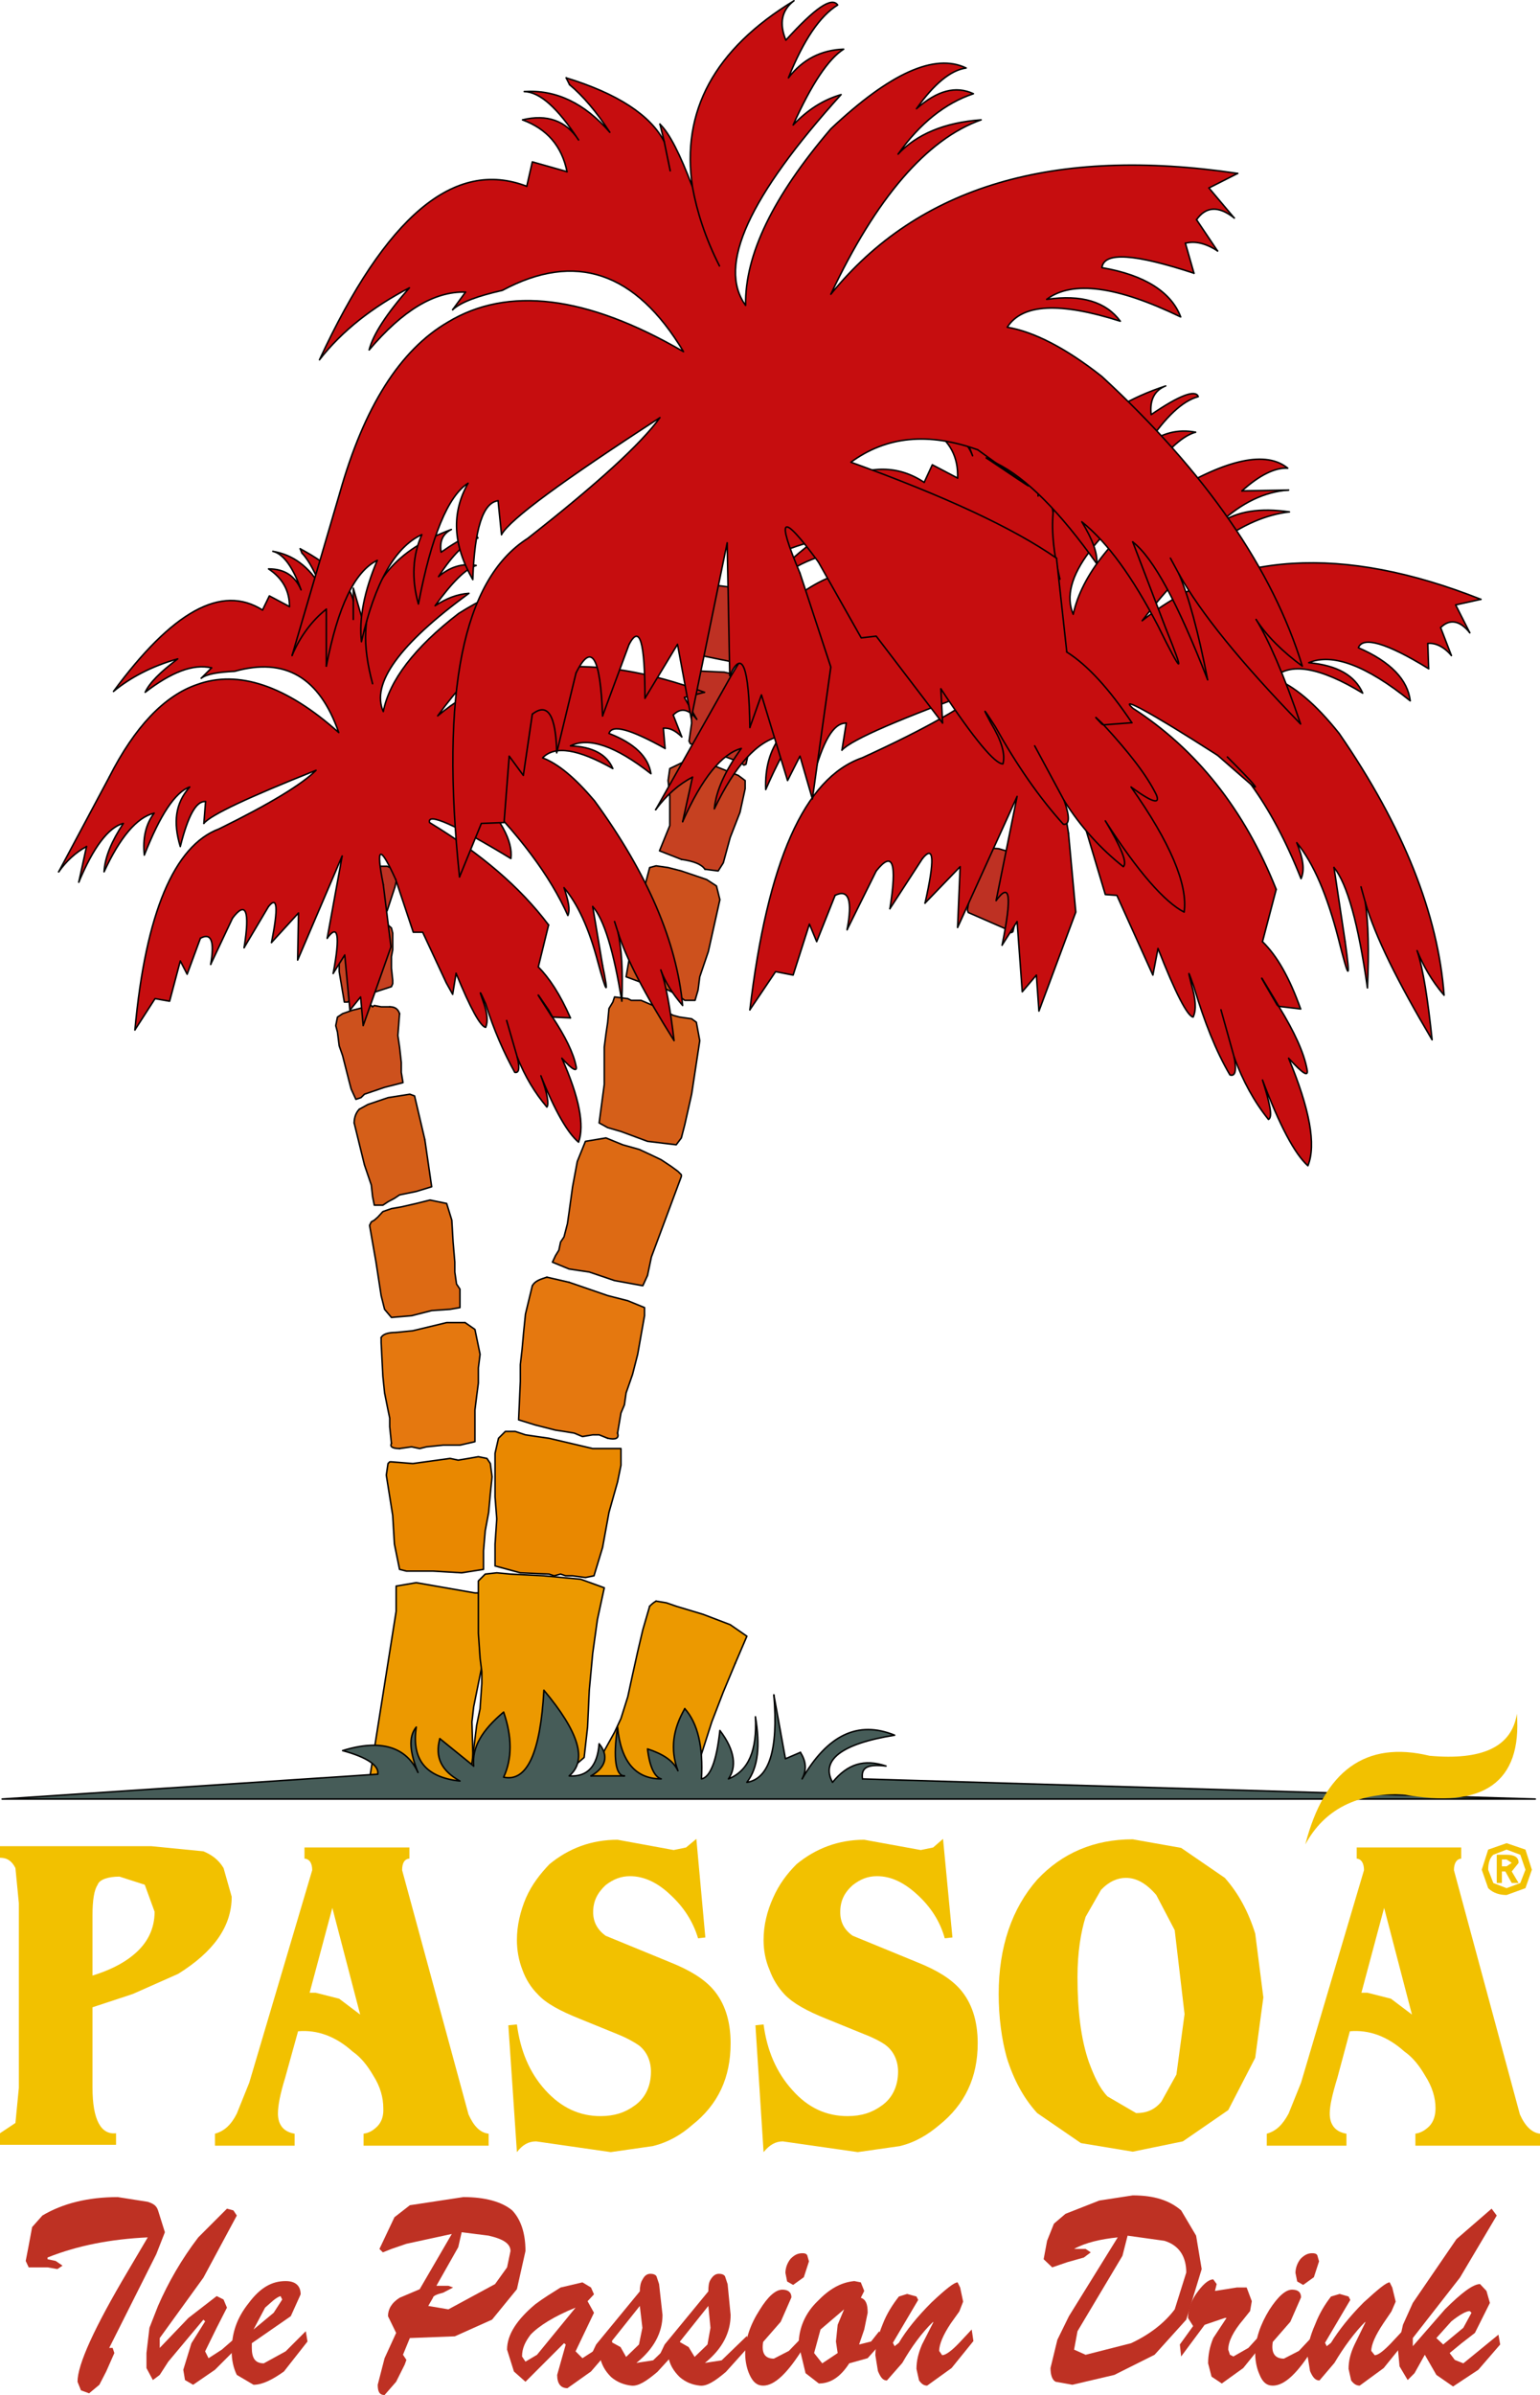 <?xml version="1.0" encoding="UTF-8"?> <svg xmlns="http://www.w3.org/2000/svg" xmlns:xlink="http://www.w3.org/1999/xlink" xmlns:xodm="http://www.corel.com/coreldraw/odm/2003" xml:space="preserve" width="161.961mm" height="251.758mm" version="1.1" style="shape-rendering:geometricPrecision; text-rendering:geometricPrecision; image-rendering:optimizeQuality; fill-rule:evenodd; clip-rule:evenodd" viewBox="0 0 172.609 268.31"> <defs> <style type="text/css"> .str0 {stroke:black;stroke-width:0.167;stroke-linecap:round;stroke-linejoin:round;stroke-miterlimit:2.613} .fil1 {fill:none} .fil9 {fill:black} .fil12 {fill:#F2C100} .fil2 {fill:#EC9900} .fil3 {fill:#E98800} .fil5 {fill:#E5780F} .fil4 {fill:#DD6A14} .fil6 {fill:#D55F19} .fil7 {fill:#CD511D} .fil8 {fill:#C64121} .fil0 {fill:#BE3123} .fil11 {fill:#C60D0F} .fil10 {fill:#465C58} </style> </defs> <g id="Layer_x0020_1">  <g id="_737255984"> <path class="fil0" d="M113.233 95.46l-1.296 -0.384 -2.64 -0.192 -0.384 0.192c-0.097,0.192 -0.192,0.48 -0.097,0.72l-0.19 1.441 0.095 0.671 0 2.256 -0.289 1.777 0.097 0.287 4.512 1.969 0.289 0.288 0.192 -0.097 0.863 -3.6 0.144 -3.84 0.192 -0.479 -0.336 -0.481 -1.151 -0.528z"></path> <polyline class="fil1 str0" points="113.233,95.46 111.937,95.076 109.297,94.884 108.913,95.076 "></polyline> <path class="fil1 str0" d="M108.913 95.076c-0.097,0.192 -0.192,0.48 -0.097,0.72"></path> <polyline class="fil1 str0" points="108.817,95.796 108.626,97.237 108.721,97.908 108.721,100.164 108.433,101.941 108.529,102.228 113.041,104.197 113.33,104.485 113.522,104.388 114.385,100.789 114.529,96.948 114.721,96.469 114.385,95.988 113.233,95.46 "></polyline> <path class="fil2" d="M82.416 186.325l1.296 -3.024 -1.872 -1.296 -3.023 -1.152 -3.024 -0.912 -1.105 -0.384 -1.152 -0.192c-0.335,0.192 -0.527,0.384 -0.72,0.575l-0.768 2.64 -0.575 2.448 -0.577 2.592 -0.528 2.449 -0.768 2.447 -0.72 1.537 -3.023 5.472 9.024 0 1.679 0.144 0.96 -0.384 0.192 -0.528 0.912 -2.256 1.153 -3.6 1.295 -3.36 1.344 -3.216z"></path> <polyline class="fil1 str0" points="82.416,186.325 83.713,183.301 81.841,182.005 78.817,180.853 75.793,179.941 74.689,179.557 73.536,179.366 "></polyline> <path class="fil1 str0" d="M73.536 179.366c-0.335,0.191 -0.527,0.384 -0.719,0.575"></path> <polyline class="fil1 str0" points="72.817,179.941 72.049,182.581 71.474,185.029 70.897,187.62 70.369,190.069 69.6,192.517 68.88,194.054 65.857,199.525 74.881,199.525 76.56,199.669 77.521,199.285 77.713,198.757 78.624,196.501 79.777,192.901 81.072,189.541 82.416,186.325 "></polyline> <polygon class="fil3" points="43.872,163.764 43.681,163.764 43.489,163.956 43.297,165.253 44.016,169.765 44.209,172.98 44.784,175.813 45.552,176.005 48.529,176.005 51.744,176.197 54.193,175.813 54.193,173.748 54.384,171.493 54.769,169.429 54.96,167.317 55.153,165.445 54.96,163.956 54.577,163.381 53.617,163.189 52.513,163.381 51.36,163.573 50.448,163.381 46.272,163.956 "></polygon> <polygon class="fil1 str0" points="43.872,163.764 43.681,163.764 43.489,163.956 43.297,165.253 44.016,169.765 44.209,172.98 44.784,175.813 45.552,176.005 48.529,176.005 51.744,176.197 54.193,175.813 54.193,173.748 54.384,171.493 54.769,169.429 54.96,167.317 55.153,165.445 54.96,163.956 54.577,163.381 53.617,163.189 52.513,163.381 51.36,163.573 50.448,163.381 46.272,163.956 "></polygon> <polygon class="fil4" points="41.617,136.884 41.424,137.269 42.145,141.397 42.72,145.141 43.104,146.677 43.872,147.589 46.128,147.397 48.384,146.821 50.448,146.677 51.553,146.485 51.553,144.42 51.169,143.845 50.977,142.501 50.977,141.397 50.785,139.141 50.641,136.693 50.063,134.821 48.193,134.437 46.657,134.821 44.977,135.204 43.872,135.397 42.913,135.732 42.337,136.357 41.953,136.693 "></polygon> <polygon class="fil1 str0" points="41.617,136.884 41.424,137.269 42.145,141.397 42.72,145.141 43.104,146.677 43.872,147.589 46.128,147.397 48.384,146.821 50.448,146.677 51.553,146.485 51.553,144.42 51.169,143.845 50.977,142.501 50.977,141.397 50.785,139.141 50.641,136.693 50.063,134.821 48.193,134.437 46.657,134.821 44.977,135.204 43.872,135.397 42.913,135.732 42.337,136.357 41.953,136.693 "></polygon> <path class="fil5" d="M52.129 148.165l-2.066 0 -3.791 0.912 -1.872 0.192c-0.912,0 -1.488,0.193 -1.68,0.576l0 0.576 0.193 3.744 0.192 1.871 0.384 1.921 0.192 0.912 0 0.96 0.192 1.872c-0.192,0.383 0.144,0.576 0.912,0.576l1.344 -0.193 0.912 0.193 0.768 -0.193 1.872 -0.192 1.872 0 1.68 -0.384 0 -3.552 0.191 -1.536 0.193 -1.488 0 -1.679 0.192 -1.537 -0.576 -2.784 -1.104 -0.768z"></path> <polyline class="fil1 str0" points="52.129,148.165 50.063,148.165 46.272,149.077 44.401,149.268 "></polyline> <path class="fil1 str0" d="M44.401 149.268c-0.912,0 -1.488,0.193 -1.681,0.576"></path> <polyline class="fil1 str0" points="42.72,149.845 42.72,150.421 42.913,154.165 43.104,156.036 43.489,157.957 43.681,158.869 43.681,159.829 43.872,161.701 "></polyline> <path class="fil1 str0" d="M43.872 161.701c-0.192,0.383 0.144,0.576 0.912,0.576"></path> <polyline class="fil1 str0" points="44.784,162.277 46.128,162.084 47.04,162.277 47.809,162.084 49.68,161.893 51.553,161.893 53.233,161.508 53.233,157.957 53.424,156.421 53.617,154.933 53.617,153.253 53.809,151.717 53.233,148.932 52.129,148.165 "></polyline> <path class="fil6" d="M47.617 127.669l-1.152 -4.897 -0.528 -0.192 -2.448 0.386 -2.256 0.768 -0.96 0.527c-0.383,0.384 -0.576,0.961 -0.576,1.537l1.152 4.704 0.768 2.256 0.144 1.296 0.192 0.96 0.96 0 0.576 -0.384 0.72 -0.384 0.575 -0.384 1.872 -0.384 1.728 -0.528 -0.767 -5.28z"></path> <polyline class="fil1 str0" points="47.617,127.669 46.465,122.772 45.937,122.58 43.489,122.965 41.233,123.733 40.273,124.26 "></polyline> <path class="fil1 str0" d="M40.273 124.26c-0.383,0.384 -0.576,0.961 -0.576,1.537"></path> <polyline class="fil1 str0" points="39.696,125.797 40.849,130.5 41.617,132.757 41.761,134.053 41.953,135.013 42.913,135.013 43.489,134.629 44.209,134.245 44.784,133.861 46.657,133.477 48.384,132.949 47.617,127.669 "></polyline> <path class="fil7" d="M41.761 112.789l-0.144 -0.145 -2.112 0.528 -1.104 0.384 -0.576 0.384 -0.192 0.96 0.192 0.72 0.192 1.536 0.384 1.105 0.768 3.023 0.192 0.72 0.529 1.152 0.575 -0.191 0.384 -0.386 2.256 -0.768 2.064 -0.528 -0.192 -1.151 0 -1.104 -0.193 -1.728 -0.192 -1.296 0.192 -2.448c-0.192,-0.576 -0.575,-0.768 -1.104,-0.768l-0.96 0 -0.768 -0.145 -0.192 0.145z"></path> <polyline class="fil1 str0" points="41.761,112.789 41.617,112.644 39.505,113.172 38.401,113.556 37.824,113.94 37.633,114.9 37.824,115.62 38.017,117.156 38.401,118.26 39.169,121.284 39.36,122.004 39.889,123.156 40.464,122.965 40.849,122.58 43.104,121.812 45.169,121.284 44.977,120.132 44.977,119.028 44.784,117.3 44.593,116.004 44.784,113.556 "></polyline> <path class="fil1 str0" d="M44.784 113.556c-0.192,-0.576 -0.575,-0.768 -1.104,-0.768"></path> <polyline class="fil1 str0" points="43.681,112.789 42.72,112.789 41.953,112.644 41.761,112.789 "></polyline> <polygon class="fil8" points="38.209,104.531 38.017,104.917 38.017,108.852 38.593,112.26 38.976,112.26 39.169,112.068 43.872,110.533 44.016,110.196 44.016,109.812 43.872,108.469 43.872,107.173 44.016,106.405 44.016,104.531 43.872,103.957 43.489,103.62 39.505,103.957 "></polygon> <polygon class="fil1 str0" points="38.209,104.531 38.017,104.917 38.017,108.852 38.593,112.26 38.976,112.26 39.169,112.068 43.872,110.533 44.016,110.196 44.016,109.812 43.872,108.469 43.872,107.173 44.016,106.405 44.016,104.531 43.872,103.957 43.489,103.62 39.505,103.957 "></polygon> <path class="fil0" d="M44.256 97.429l-0.864 -0.386 -1.296 0 -2.256 0.481 -0.768 0.481 -0.192 1.007 0.192 3.023 0.385 0.384 1.967 -0.287 1.344 0.095 0.624 -0.192 0.864 -2.64c0.288,-1.055 0.288,-1.68 0,-1.967z"></path> <polyline class="fil1 str0" points="44.256,97.429 43.392,97.043 42.096,97.043 39.84,97.524 39.072,98.005 38.881,99.012 39.072,102.035 39.457,102.42 41.424,102.133 42.769,102.228 43.392,102.035 44.256,99.396 "></polyline> <path class="fil1 str0" d="M44.256 99.396c0.288,-1.055 0.288,-1.68 0,-1.967"></path> <polygon class="fil2" points="53.233,178.452 46.657,177.301 44.401,177.685 44.401,180.517 41.424,199.285 41.424,199.861 47.809,199.525 48.721,199.669 53.089,199.669 52.897,192.901 53.089,191.221 54.001,186.709 55.489,182.197 55.873,179.749 55.489,178.981 54.577,178.452 "></polygon> <polygon class="fil1 str0" points="53.233,178.452 46.657,177.301 44.401,177.685 44.401,180.517 41.424,199.285 41.424,199.861 47.809,199.525 48.721,199.669 53.089,199.669 52.897,192.901 53.089,191.221 54.001,186.709 55.489,182.197 55.873,179.749 55.489,178.981 54.577,178.452 "></polygon> <path class="fil0" d="M46.465 91.237l-0.769 -0.481 -1.296 -0.192 -2.304 0.095 -0.816 0.386 -0.385 0.96 -0.24 3.022 0.337 0.433 1.968 0 1.295 0.289 0.673 -0.049 1.248 -2.495c0.432,-0.959 0.527,-1.632 0.288,-1.967z"></path> <polyline class="fil1 str0" points="46.465,91.237 45.696,90.756 44.401,90.564 42.096,90.66 41.281,91.045 40.896,92.005 40.656,95.027 40.993,95.46 42.961,95.46 44.256,95.749 44.929,95.7 46.177,93.204 "></polyline> <path class="fil1 str0" d="M46.177 93.204c0.432,-0.959 0.527,-1.632 0.288,-1.967"></path> <polygon class="fil3" points="55.489,162.805 55.489,167.701 55.681,170.149 55.489,172.98 55.489,175.429 58.321,176.197 61.538,176.341 62.112,176.533 62.832,176.341 63.409,176.533 64.176,176.533 65.617,176.725 66.576,176.533 67.537,173.365 68.256,169.429 69.217,166.02 69.6,164.149 69.6,162.277 66.432,162.277 61.538,161.125 60.193,160.933 58.897,160.741 57.745,160.357 56.641,160.357 55.873,161.125 "></polygon> <polygon class="fil1 str0" points="55.489,162.805 55.489,167.701 55.68,170.149 55.489,172.98 55.489,175.429 58.321,176.197 61.538,176.341 62.112,176.533 62.832,176.341 63.409,176.533 64.176,176.533 65.617,176.725 66.576,176.533 67.537,173.365 68.256,169.429 69.217,166.02 69.6,164.149 69.6,162.277 66.432,162.277 61.538,161.125 60.193,160.933 58.897,160.741 57.745,160.357 56.641,160.357 55.873,161.125 "></polygon> <polygon class="fil4" points="71.664,128.772 69.793,128.245 67.921,127.477 65.617,127.861 64.705,130.117 64.176,132.949 63.793,135.732 63.601,137.077 63.217,138.565 62.832,139.141 62.64,140.053 62.257,140.677 61.921,141.397 63.793,142.165 66.049,142.501 68.88,143.46 72.049,144.036 72.576,142.885 73.009,140.821 76.369,131.797 76.369,131.605 75.985,131.221 75.264,130.693 74.113,129.925 73.009,129.397 "></polygon> <polygon class="fil1 str0" points="71.664,128.772 69.793,128.245 67.921,127.477 65.617,127.861 64.705,130.117 64.176,132.949 63.793,135.732 63.601,137.077 63.217,138.565 62.832,139.141 62.64,140.053 62.257,140.677 61.921,141.397 63.793,142.164 66.049,142.501 68.88,143.46 72.049,144.036 72.576,142.885 73.009,140.821 76.369,131.797 76.369,131.605 75.985,131.221 75.264,130.693 74.113,129.925 73.009,129.397 "></polygon> <path class="fil5" d="M63.793 143.653l-2.495 -0.576c-0.72,0.24 -1.297,0.384 -1.633,0.96l-0.768 3.168 -0.192 1.871 -0.192 2.112 -0.193 1.68 0 1.871 -0.192 4.32 1.871 0.576 2.256 0.576 0.96 0.144 1.152 0.192 0.912 0.385 1.151 -0.193 0.72 0 0.96 0.384c0.912,0.192 1.296,0 1.105,-0.576l0.383 -2.256 0.384 -0.912 0.192 -1.344 0.72 -2.063 0.577 -2.256 0.767 -4.32 0 -0.912 -1.872 -0.768 -2.256 -0.576 -4.32 -1.488z"></path> <line class="fil1 str0" x1="63.793" y1="143.653" x2="61.297" y2="143.077"></line> <path class="fil1 str0" d="M61.297 143.077c-0.72,0.24 -1.297,0.384 -1.633,0.96"></path> <polyline class="fil1 str0" points="59.664,144.036 58.897,147.205 58.705,149.077 58.513,151.189 58.321,152.869 58.321,154.74 58.129,159.06 60,159.637 62.257,160.213 63.217,160.357 64.369,160.549 65.281,160.933 66.432,160.741 67.153,160.741 68.113,161.125 "></polyline> <path class="fil1 str0" d="M68.113 161.125c0.912,0.192 1.296,0 1.104,-0.576"></path> <polyline class="fil1 str0" points="69.217,160.549 69.6,158.293 69.985,157.38 70.177,156.036 70.897,153.973 71.474,151.717 72.24,147.397 72.24,146.485 70.369,145.717 68.113,145.141 63.793,143.653 "></polyline> <polygon class="fil6" points="76.177,113.94 75.457,113.748 74.305,113.172 73.201,112.644 71.857,112.068 70.753,112.068 70.369,111.876 68.88,111.684 68.689,112.26 68.256,112.98 68.113,114.516 67.921,115.812 67.729,117.3 67.729,121.477 67.153,125.797 68.113,126.325 69.6,126.757 72.576,127.861 75.793,128.245 76.369,127.477 76.753,125.989 77.521,122.58 78.433,116.58 78.049,114.516 77.521,114.132 "></polygon> <polygon class="fil1 str0" points="76.177,113.94 75.457,113.748 74.305,113.172 73.201,112.644 71.857,112.068 70.753,112.068 70.369,111.876 68.88,111.684 68.689,112.26 68.256,112.98 68.113,114.516 67.921,115.812 67.729,117.3 67.729,121.477 67.153,125.797 68.113,126.325 69.6,126.757 72.576,127.861 75.793,128.245 76.369,127.477 76.753,125.989 77.521,122.58 78.433,116.58 78.049,114.516 77.521,114.132 "></polygon> <polygon class="fil7" points="76.369,97.571 74.881,97.188 73.537,96.996 72.817,97.188 71.281,103.045 70.177,109.429 72.24,110.196 74.497,110.725 75.264,111.109 75.985,111.493 76.753,112.068 77.904,112.068 78.241,110.916 78.433,109.429 79.393,106.597 80.688,100.789 80.305,99.252 79.201,98.531 "></polygon> <polygon class="fil1 str0" points="76.369,97.571 74.881,97.188 73.536,96.996 72.817,97.188 71.281,103.045 70.177,109.429 72.24,110.196 74.497,110.725 75.264,111.109 75.985,111.493 76.753,112.068 77.904,112.068 78.241,110.916 78.433,109.429 79.393,106.597 80.688,100.789 80.305,99.252 79.201,98.531 "></polygon> <path class="fil8" d="M76.56 85.38l-1.488 0.72 -0.192 1.344 0.192 1.68 0 3.36 -1.152 2.832 2.448 0.959c1.344,0.194 2.256,0.528 2.64,1.105l1.488 0.192 0.576 -0.912 0.768 -2.832 1.104 -2.832 0.576 -2.64 0 -0.912 -0.768 -0.576 -3.744 -1.488 -0.192 0.145 -0.193 -0.145 -2.064 0z"></path> <polyline class="fil1 str0" points="76.56,85.38 75.073,86.1 74.881,87.444 75.073,89.124 75.073,92.484 73.921,95.316 76.369,96.275 "></polyline> <path class="fil1 str0" d="M76.369 96.275c1.344,0.194 2.256,0.528 2.64,1.105"></path> <polyline class="fil1 str0" points="79.009,97.38 80.497,97.571 81.072,96.659 81.841,93.828 82.944,90.996 83.52,88.356 83.52,87.444 82.753,86.868 79.009,85.38 78.817,85.524 78.624,85.38 76.56,85.38 "></polyline> <path class="fil0" d="M82.801 75.684l-1.632 -0.384 -3.216 -0.145 -0.479 0.192c-0.097,0.241 -0.193,0.528 -0.048,0.865l-0.193 1.584 0.144 0.72 0.144 2.497 -0.288 2.015 0.144 0.289 5.664 2.111 0.335 0.289 0.24 -0.095 0.864 -3.985 0.048 -4.32 0.192 -0.528 -0.48 -0.48 -1.44 -0.624z"></path> <polyline class="fil1 str0" points="82.801,75.684 81.169,75.3 77.952,75.155 77.473,75.347 "></polyline> <path class="fil1 str0" d="M77.473 75.347c-0.097,0.241 -0.193,0.528 -0.048,0.865"></path> <polyline class="fil1 str0" points="77.426,76.212 77.233,77.796 77.377,78.515 77.521,81.011 77.233,83.028 77.377,83.316 83.041,85.428 83.376,85.716 83.617,85.62 84.481,81.636 84.529,77.316 84.721,76.788 84.24,76.307 82.801,75.684 "></polyline> <polygon class="fil2" points="60.96,176.533 57.217,176.341 55.681,176.197 54.384,176.341 53.617,177.109 53.617,182.965 53.809,185.749 54.001,187.285 54.001,188.581 53.809,191.413 53.424,193.285 52.513,200.629 57.217,199.861 58.513,199.861 59.664,199.525 62.257,199.669 65.473,196.885 65.857,193.477 66.049,189.349 66.432,185.221 66.961,181.429 67.729,177.876 65.088,176.917 "></polygon> <polygon class="fil1 str0" points="60.96,176.533 57.217,176.341 55.68,176.197 54.384,176.341 53.617,177.109 53.617,182.965 53.809,185.749 54.001,187.285 54.001,188.581 53.809,191.413 53.424,193.285 52.513,200.629 57.217,199.861 58.513,199.861 59.664,199.525 62.257,199.669 65.473,196.885 65.857,193.477 66.049,189.349 66.432,185.221 66.96,181.429 67.729,177.876 65.088,176.917 "></polygon> <polygon class="fil0" points="82.033,65.796 80.497,65.604 77.521,65.988 77.329,66.372 77.329,68.436 77.521,69.011 77.713,69.923 77.904,71.267 78.049,72.565 78.049,73.331 80.881,73.907 83.52,74.435 83.905,74.627 84.097,74.435 84.289,70.883 83.713,67.14 83.905,66.563 83.329,66.18 "></polygon> <polygon class="fil1 str0" points="82.033,65.796 80.497,65.604 77.521,65.988 77.329,66.372 77.329,68.436 77.521,69.011 77.713,69.923 77.904,71.267 78.049,72.565 78.049,73.331 80.881,73.907 83.52,74.435 83.905,74.627 84.097,74.435 84.289,70.883 83.713,67.14 83.905,66.563 83.329,66.18 "></polygon> <path class="fil9" d="M89.713 196.309l-1.68 0.72 -1.297 2.64 1.297 -2.64 -1.297 -7.153c0.529,6.24 -0.575,9.409 -3.024,9.793 1.296,-1.68 1.488,-4.128 0.96,-7.344 0.192,3.792 -0.768,6.048 -3.024,6.96 0.912,-1.296 0.768,-3.168 -0.96,-5.425 -0.384,3.553 -1.103,5.232 -2.064,5.425 0.193,-3.552 -0.383,-6.192 -1.871,-7.872 -1.296,2.256 -1.68,4.513 -0.768,6.96l0.576 0.912 -0.576 -0.912c-0.528,-1.153 -1.68,-1.872 -3.408,-2.448 0.24,2.063 0.816,3.167 1.537,3.36 -2.833,0 -4.513,-1.871 -4.896,-5.808 -0.528,3.552 -0.193,5.472 0.767,5.472l-3.744 0c1.68,-0.96 2.015,-2.256 0.912,-3.6 -0.192,2.496 -1.296,3.744 -3.36,3.6 2.064,-1.729 1.104,-4.896 -2.832,-9.6 -0.384,6.959 -1.872,10.32 -4.513,9.743 0.961,-2.063 0.961,-4.511 0,-7.295 -2.447,2.063 -3.551,3.936 -3.359,6.048l0.528 1.681 -0.528 -1.681 -3.792 -3.071c-0.576,2.111 0.192,3.6 2.256,4.752 -3.936,-0.433 -5.424,-2.497 -4.896,-6.048 -0.912,1.104 -0.72,2.831 0.192,5.087 -1.296,-2.831 -4.128,-3.791 -8.448,-2.448 2.832,0.768 4.128,1.728 3.936,2.64l-42.097 2.784 171.841 0 -75.409 -2.256c-0.192,-1.296 0.576,-1.68 2.64,-1.44 -2.448,-0.816 -4.32,-0.239 -6,1.824 -1.344,-2.449 0.912,-4.32 6.962,-5.28 -4.13,-1.68 -7.537,0 -10.37,4.896 0.576,-1.105 0.385,-2.064 -0.192,-2.976z"></path> <path class="fil10" d="M76.753 191.413c-1.296,2.256 -1.68,4.513 -0.768,6.96 -0.528,-1.153 -1.68,-1.872 -3.408,-2.448 0.24,2.063 0.816,3.167 1.537,3.36 -2.833,0 -4.513,-1.871 -4.896,-5.808 -0.528,3.552 -0.193,5.472 0.767,5.472l-3.744 0c1.68,-0.96 2.015,-2.256 0.912,-3.6 -0.192,2.496 -1.296,3.744 -3.36,3.6 2.064,-1.729 1.104,-4.896 -2.832,-9.6 -0.384,6.959 -1.872,10.32 -4.513,9.743 0.961,-2.063 0.961,-4.511 0,-7.295 -2.447,2.063 -3.551,3.936 -3.359,6.048l-3.792 -3.071c-0.576,2.111 0.192,3.6 2.256,4.752 -3.936,-0.433 -5.424,-2.497 -4.896,-6.048 -0.912,1.104 -0.72,2.831 0.192,5.087 -1.296,-2.831 -4.128,-3.791 -8.448,-2.448 2.832,0.768 4.128,1.728 3.936,2.64l-42.097 2.784 171.841 0 -75.409 -2.256c-0.192,-1.296 0.576,-1.68 2.64,-1.44 -2.448,-0.816 -4.32,-0.239 -6,1.824 -1.344,-2.449 0.912,-4.32 6.962,-5.28 -4.13,-1.68 -7.537,0 -10.37,4.896 0.576,-1.105 0.385,-2.064 -0.192,-2.976l-1.68 0.72 -1.297 -7.153c0.529,6.24 -0.575,9.409 -3.024,9.793 1.296,-1.68 1.488,-4.128 0.96,-7.344 0.192,3.792 -0.768,6.048 -3.024,6.96 0.912,-1.296 0.768,-3.168 -0.96,-5.425 -0.384,3.553 -1.103,5.232 -2.064,5.425 0.193,-3.552 -0.383,-6.192 -1.871,-7.872z"></path> <path class="fil1 str0" d="M76.753 191.413c-1.296,2.256 -1.68,4.513 -0.768,6.96 -0.528,-1.153 -1.68,-1.872 -3.408,-2.448 0.24,2.063 0.816,3.167 1.537,3.36 -2.833,0 -4.513,-1.871 -4.897,-5.808 -0.528,3.552 -0.192,5.472 0.768,5.472"></path> <line class="fil1 str0" x1="69.985" y1="198.949" x2="66.241" y2="198.949"></line> <path class="fil1 str0" d="M66.241 198.949c1.68,-0.96 2.015,-2.256 0.912,-3.6 -0.193,2.496 -1.296,3.744 -3.36,3.6 2.064,-1.729 1.104,-4.896 -2.832,-9.6 -0.384,6.959 -1.872,10.32 -4.513,9.743 0.961,-2.063 0.961,-4.511 0,-7.295 -2.447,2.063 -3.551,3.936 -3.359,6.048"></path> <line class="fil1 str0" x1="53.089" y1="197.845" x2="49.297" y2="194.773"></line> <path class="fil1 str0" d="M49.297 194.773c-0.576,2.111 0.192,3.6 2.256,4.752 -3.936,-0.433 -5.424,-2.496 -4.896,-6.048 -0.912,1.104 -0.72,2.831 0.192,5.087 -1.296,-2.831 -4.129,-3.791 -8.448,-2.448 2.832,0.768 4.127,1.728 3.936,2.64"></path> <polyline class="fil1 str0" points="42.337,198.757 0.24,201.541 172.081,201.541 96.672,199.285 "></polyline> <path class="fil1 str0" d="M96.672 199.285c-0.192,-1.296 0.576,-1.68 2.64,-1.44 -2.448,-0.816 -4.32,-0.239 -6,1.824 -1.344,-2.449 0.912,-4.32 6.962,-5.28 -4.13,-1.68 -7.537,0 -10.37,4.896 0.576,-1.105 0.385,-2.064 -0.192,-2.976"></path> <polyline class="fil1 str0" points="89.713,196.309 88.033,197.029 86.736,189.876 "></polyline> <path class="fil1 str0" d="M86.736 189.876c0.529,6.24 -0.575,9.409 -3.024,9.793 1.296,-1.68 1.488,-4.128 0.96,-7.344 0.192,3.792 -0.768,6.048 -3.024,6.96 0.912,-1.296 0.767,-3.168 -0.96,-5.425 -0.384,3.553 -1.103,5.232 -2.064,5.425 0.193,-3.552 -0.383,-6.192 -1.871,-7.872"></path> <path class="fil0" d="M16.561 246.661l-3.361 -0.528c-3.36,0 -6.192,0.72 -8.448,2.064l-1.151 1.296 -0.384 2.064 -0.336 1.729 0.336 0.72 2.112 0 1.104 0.192 0.576 -0.385 -0.768 -0.527 -0.912 -0.193 0 -0.192c3.36,-1.344 7.104,-2.063 11.233,-2.256l-2.209 3.744c-3.792,6.384 -5.664,10.512 -5.664,12.432l0.385 0.96 0.912 0.336 1.152 -0.96 0.767 -1.488 0.913 -2.064 -0.192 -0.576 -0.384 0 5.28 -10.511 0.959 -2.448 -0.767 -2.448c-0.192,-0.576 -0.577,-0.769 -1.151,-0.96z"></path> <path class="fil0" d="M26.544 248.198l-0.384 -0.576 -0.721 -0.193 -3.216 3.216c-1.871,2.448 -3.361,5.04 -4.512,7.681l-0.96 2.448 -0.336 2.832 0 1.681 0.719 1.344 0.768 -0.576 0.96 -1.487 3.937 -4.705 0.192 0.192 -1.536 2.448 -0.912 2.976 0.192 1.152 0.911 0.528 2.448 -1.68 2.448 -2.449 -0.192 -1.104 -1.488 1.296 -1.488 0.96 -0.384 -0.768 1.296 -2.64 1.152 -2.256 -0.383 -0.912 -0.768 -0.384 -3.168 2.449 -3.216 3.359 0 -1.104 4.897 -6.768 3.744 -6.96z"></path> <path class="fil0" d="M33.697 257.03c0,-0.96 -0.576,-1.488 -1.681,-1.488 -1.536,0 -2.831,0.72 -4.128,2.448 -1.344,1.681 -1.92,3.361 -1.92,5.424 0,0.96 0.192,1.873 0.576,2.64l1.872 1.104c0.96,0 2.064,-0.528 3.408,-1.488l2.641 -3.36 -0.192 -1.153 -2.257 2.256 -2.448 1.344c-0.959,0 -1.344,-0.576 -1.344,-1.729l0 -0.528 4.368 -3.024 1.105 -2.448zm-2.256 0.192l0 0 0.192 0.384 -0.96 1.488 -2.256 1.872 1.296 -2.448c0.625,-0.528 1.152,-1.105 1.728,-1.296z"></path> <path class="fil0" d="M45.937 247.046l-1.728 1.344 -1.68 3.552 0.384 0.384 0.959 -0.384 1.68 -0.576 5.088 -1.104 -3.6 6.191 -2.256 0.96c-0.912,0.576 -1.296,1.296 -1.296,2.064l0.912 1.872 -1.296 2.832 -0.767 2.976c0,0.768 0.192,1.151 0.767,1.151l1.296 -1.488 0.96 -1.919 0.192 -0.529 -0.384 -0.576 0.768 -1.872 5.04 -0.192 4.177 -1.872 2.784 -3.409 0.96 -4.272c0,-2.111 -0.576,-3.6 -1.488,-4.559 -1.152,-0.96 -3.025,-1.488 -5.472,-1.488l-6 0.912zm5.424 4.704l0 0 0.384 -1.68 3.024 0.383c1.679,0.385 2.448,0.912 2.448,1.728l-0.384 1.825 -1.344 1.872 -5.232 2.831 -2.256 -0.383 0.528 -0.913c0,-0.192 0.384,-0.384 1.152,-0.576l1.105 -0.576 -0.528 -0.192 -1.344 0 2.447 -4.32z"></path> <path class="fil0" d="M65.281 255.685l-2.449 0.576c-0.912,0.576 -1.872,1.152 -2.832,1.872 -2.063,1.729 -3.167,3.409 -3.167,5.089l0.768 2.448 1.296 1.151 4.32 -4.32 0.192 0.144 -0.96 3.408c0,0.96 0.384,1.488 1.152,1.488l2.64 -1.872 2.448 -2.832 -0.192 -1.104 -1.728 1.488 -1.488 0.96 -0.768 -0.768 2.063 -4.32 -0.719 -1.297 0.719 -0.768 -0.336 -0.768 -0.96 -0.576zm-6.768 8.305l0 0c0,-0.961 0.383,-1.68 0.959,-2.448 0.912,-0.961 2.64,-2.064 5.04,-3.024l-4.32 5.28 -1.297 0.769 -0.383 -0.576z"></path> <path class="fil0" d="M73.873 255.878l-0.288 -0.865c-0.095,-0.192 -0.383,-0.288 -0.672,-0.288 -0.384,0 -0.672,0.192 -0.912,0.672 -0.192,0.287 -0.288,0.768 -0.288,1.296l-4.896 5.952 -0.48 1.008 0.384 0.576 0.48 -0.384c0.193,1.056 0.624,1.776 1.296,2.448 0.672,0.576 1.44,0.865 2.256,0.96 0.768,0.097 1.68,-0.48 2.928,-1.536l2.64 -2.88 -0.288 -1.151 -2.831 2.735 -1.873 0.289c1.968,-1.584 2.928,-3.409 2.928,-5.377l-0.384 -3.455zm-2.16 2.448l0 0 0.288 2.448 -0.384 1.872 -1.44 1.392 -0.624 -1.104 -1.056 -0.576 3.216 -4.032z"></path> <path class="fil0" d="M81.553 255.878l-0.289 -0.865c-0.096,-0.192 -0.384,-0.288 -0.671,-0.288 -0.384,0 -0.672,0.192 -0.96,0.672 -0.192,0.287 -0.24,0.768 -0.24,1.296l-4.896 5.952 -0.48 1.008 0.385 0.576 0.48 -0.384c0.144,1.056 0.624,1.776 1.296,2.448 0.673,0.576 1.392,0.865 2.256,0.96 0.768,0.097 1.681,-0.48 2.928,-1.536l2.592 -2.88 -0.24 -1.151 -2.832 2.735 -1.872 0.289c1.968,-1.584 2.88,-3.409 2.88,-5.377l-0.336 -3.455zm-2.16 2.448l0 0 0.24 2.448 -0.336 1.872 -1.441 1.392 -0.671 -1.104 -1.008 -0.576 3.216 -4.032z"></path> <path class="fil0" d="M88.609 253.045c-0.385,0.48 -0.576,1.056 -0.576,1.584l0.192 0.96 0.672 0.384 1.2 -0.864 0.576 -1.776 -0.192 -0.672c-0.096,-0.193 -0.288,-0.24 -0.528,-0.24 -0.48,0 -0.864,0.144 -1.343,0.624z"></path> <path class="fil0" d="M89.953 261.781l-1.536 1.585 -1.68 0.864c-1.056,0 -1.391,-0.672 -1.2,-1.872l1.968 -2.256 1.201 -2.736c0,-0.575 -0.385,-0.863 -1.008,-0.863 -0.768,0 -1.632,0.768 -2.545,2.256 -1.055,1.631 -1.631,3.311 -1.631,4.896 0,0.864 0.192,1.728 0.481,2.352 0.383,0.864 0.863,1.248 1.535,1.248 1.296,0 2.784,-1.44 4.561,-4.319l-0.144 -1.153z"></path> <path class="fil0" d="M96.48 255.685l-0.719 -0.144c-1.537,0.144 -2.833,0.912 -4.129,2.256 -1.344,1.297 -2.111,2.976 -2.111,4.848l0.768 3.216 1.488 1.153c1.344,0 2.448,-0.768 3.408,-2.256l2.064 -0.576 1.681 -1.872 -0.384 -1.153 -0.91 1.153 -1.345 0.336 0.576 -1.68 0.384 -1.872c0,-0.961 -0.192,-1.488 -0.768,-1.681l0.384 -0.767 -0.384 -0.96zm-1.872 3.024l0 0 -0.719 1.729 -0.193 1.872 0.193 1.296 -1.729 1.152 -0.912 -1.152 0.72 -2.64 2.64 -2.256z"></path> <path class="fil0" d="M107.617 256.261l-0.287 -0.576c-0.386,0 -1.345,0.768 -2.929,2.256 -1.585,1.584 -2.831,3.121 -3.649,4.513l-0.479 0.384 -0.194 -0.384 2.834 -4.8 -0.192 -0.384 -1.057 -0.288 -0.912 0.288c-0.673,0.863 -1.344,1.871 -1.824,3.12 -0.527,1.297 -0.815,2.448 -0.815,3.456l0.288 1.776c0.287,0.671 0.527,1.056 1.007,1.056l1.728 -1.968c1.009,-1.776 2.208,-3.409 3.457,-4.609l0 0.096 -1.248 2.448c-0.432,1.008 -0.624,1.872 -0.624,2.736l0.289 1.296c0.287,0.384 0.526,0.576 0.91,0.576l2.736 -1.967 2.448 -3.025 -0.192 -1.296 -1.391 1.488c-0.865,0.912 -1.537,1.392 -1.921,1.392l-0.334 -0.48c0,-0.72 0.431,-1.777 1.294,-3.072l0.961 -1.344 0.431 -1.105 -0.336 -1.584z"></path> <path class="fil0" d="M126.96 245.942l-3.744 0.576 -3.792 1.488 -1.296 1.104 -0.768 1.92 -0.384 2.063 0.96 0.913 1.68 -0.576 1.872 -0.529 0.768 -0.576 -0.576 -0.384 -1.294 0c1.294,-0.72 3.023,-1.104 4.896,-1.296l-5.473 8.832 -1.295 2.641 -0.769 3.168c0,0.767 0.192,1.344 0.576,1.535l1.872 0.337 4.706 -1.104 4.511 -2.256 3.552 -3.936 1.728 -5.664 -0.625 -3.745 -1.678 -2.831c-1.296,-1.105 -2.976,-1.68 -5.426,-1.68zm-1.151 6.768l0 0 0.576 -2.256 4.13 0.577c1.727,0.528 2.447,1.871 2.447,3.552l-1.296 4.128c-1.151,1.536 -2.833,2.833 -4.896,3.792l-5.089 1.296 -1.294 -0.576 0.384 -2.064 5.038 -8.448z"></path> <path class="fil0" d="M133.154 259.67l0.576 0.911 -1.488 2.064 0.144 1.345 2.64 -3.552 2.256 -0.768 0.192 0 -1.488 2.256c-0.384,0.912 -0.576,1.872 -0.576,2.832l0.384 1.488 1.151 0.768 2.401 -1.728 2.256 -2.785 -0.144 -1.151 -1.536 1.679 -1.68 0.961 -0.384 -0.193 -0.192 -0.576c0,-0.912 0.576,-2.064 1.68,-3.36l0.768 -0.96 0.192 -1.105 -0.576 -1.536 -1.104 0 -2.448 0.385 0.192 -0.768 -0.384 -0.529c-0.384,0 -0.96,0.336 -1.68,1.297 -0.768,0.96 -1.151,2.063 -1.151,3.024z"></path> <path class="fil0" d="M145.777 253.045c-0.382,0.48 -0.576,1.056 -0.576,1.584l0.194 0.96 0.671 0.384 1.199 -0.864 0.578 -1.776 -0.192 -0.672c-0.097,-0.193 -0.289,-0.24 -0.578,-0.24 -0.431,0 -0.815,0.144 -1.296,0.624z"></path> <path class="fil0" d="M147.073 261.781l-1.488 1.585 -1.68 0.864c-1.055,0 -1.439,-0.672 -1.247,-1.872l1.967 -2.256 1.201 -2.736c0,-0.575 -0.336,-0.863 -1.009,-0.863 -0.72,0 -1.584,0.768 -2.543,2.256 -1.009,1.631 -1.585,3.311 -1.585,4.896 0,0.864 0.192,1.728 0.481,2.352 0.336,0.864 0.815,1.248 1.488,1.248 1.344,0 2.832,-1.44 4.607,-4.319l-0.192 -1.153z"></path> <path class="fil0" d="M156.049 256.261l-0.287 -0.576c-0.384,0 -1.296,0.768 -2.929,2.256 -1.583,1.584 -2.784,3.121 -3.647,4.513l-0.48 0.384 -0.192 -0.384 2.832 -4.8 -0.192 -0.384 -1.007 -0.288 -0.96 0.288c-0.673,0.863 -1.296,1.871 -1.777,3.12 -0.576,1.297 -0.865,2.448 -0.865,3.456l0.288 1.776c0.289,0.671 0.576,1.056 1.057,1.056l1.678 -1.968c1.056,-1.776 2.257,-3.409 3.457,-4.609l0 0.096 -1.199 2.448c-0.48,1.008 -0.672,1.872 -0.672,2.736l0.289 1.296c0.287,0.384 0.576,0.576 0.96,0.576l2.687 -1.967 2.448 -3.025 -0.192 -1.296 -1.391 1.488c-0.865,0.912 -1.488,1.392 -1.872,1.392l-0.384 -0.48c0,-0.72 0.479,-1.777 1.344,-3.072l0.912 -1.344 0.479 -1.105 -0.384 -1.584z"></path> <path class="fil0" d="M167.761 248.198l-0.576 -0.769 -3.936 3.409 -4.896 7.151 -1.104 2.449 -0.576 2.591 0.192 2.064 0.912 1.536 0.768 -0.768 1.152 -2.064 1.296 2.256 1.872 1.297 2.832 -1.872 2.448 -2.832 -0.192 -1.104 -3.936 3.216 -0.959 -0.385 -0.576 -0.768 1.344 -1.104 1.488 -1.151 1.68 -3.361 -0.384 -1.343 -0.72 -0.768c-0.768,0 -2.064,0.959 -3.936,2.831l-3.6 4.128 0 -0.912 5.28 -6.768 4.128 -6.96zm-5.088 11.855l0 0c0.96,-0.768 1.68,-1.151 2.064,-1.151l0.192 0.192 -0.913 1.68 -2.256 1.872 -0.768 -0.72 1.68 -1.872z"></path> <path class="fil11" d="M57.505 68.532c1.632,-1.488 3.024,-2.256 4.033,-2.161 -1.921,-1.439 -5.329,-0.671 -10.129,2.352 -4.992,3.841 -7.776,7.536 -8.447,10.993 -1.392,-3.121 1.776,-7.537 9.599,-13.248 -1.344,0.095 -2.544,0.576 -3.792,1.391 1.92,-2.64 3.407,-4.128 4.608,-4.512 -1.584,-0.289 -2.976,0.192 -4.225,1.249 1.585,-2.448 3.024,-3.888 4.417,-4.322 -0.288,-0.671 -1.584,-0.19 -4.128,1.585 -0.192,-1.248 0.192,-2.064 1.152,-2.544 -6.144,2.257 -9.312,6.001 -9.6,11.376 -0.097,1.777 0.192,3.744 0.768,5.905 -0.576,-2.161 -0.865,-4.128 -0.768,-5.905l-1.393 -4.798 0 3.502 0 -2.111c-0.479,-1.967 -2.447,-3.936 -5.951,-5.808l0.192 0.48c0.864,0.912 1.488,2.256 2.16,3.839 -1.392,-2.351 -3.168,-3.647 -5.424,-4.033 1.2,0.289 2.256,1.777 3.168,4.321 -0.672,-1.585 -1.872,-2.353 -3.648,-2.353 1.585,1.057 2.353,2.448 2.353,4.225l-2.256 -1.201 -0.768 1.585c-4.608,-2.929 -10.128,0.192 -16.705,9.12 1.92,-1.585 4.321,-2.834 7.201,-3.649 -1.968,1.488 -3.168,2.689 -3.648,3.744 2.928,-2.256 5.376,-3.216 7.44,-2.736l-1.152 1.153c0.672,-0.48 1.872,-0.672 3.745,-0.768 5.664,-1.585 9.504,0.671 11.664,6.863 -5.904,-5.28 -11.28,-7.056 -15.889,-5.377 -3.648,1.249 -6.96,4.705 -9.84,10.369l-5.664 10.608c0.864,-1.199 1.873,-2.161 3.121,-2.832l-0.865 3.983c1.632,-3.889 3.313,-6.144 4.992,-6.575 -1.297,1.967 -2.064,3.744 -2.16,5.424 1.776,-3.841 3.648,-6.097 5.616,-6.576 -0.96,1.247 -1.296,2.832 -1.104,4.704 1.776,-4.512 3.456,-7.056 5.089,-7.632 -1.632,1.824 -1.873,3.984 -1.057,6.673 0.865,-3.457 1.777,-5.137 2.832,-5.04l-0.192 2.448c0.768,-0.96 4.992,-2.929 12.575,-5.952 -1.583,1.585 -5.231,3.793 -10.895,6.575 -4.992,1.872 -8.209,9.408 -9.408,22.513l2.256 -3.504 1.632 0.287 1.199 -4.511 0.768 1.488 1.488 -4.031c1.248,-0.672 1.584,0.384 1.153,2.927l2.448 -5.183c1.488,-1.969 1.968,-0.865 1.296,3.312l2.736 -4.609c1.008,-1.248 1.105,0.143 0.336,4.031l3.024 -3.312 -0.095 5.281 4.991 -11.665 -1.68 9.217c1.2,-1.68 1.488,-0.384 0.672,3.936l1.296 -2.064 0.576 6.192 1.2 -1.488 0.288 3.216 3.12 -8.832 -0.864 -6.96c-0.865,-4.369 -0.385,-4.513 1.392,-0.578l1.967 5.905 1.056 0 2.64 5.665 0.72 1.294 0.384 -2.351c1.632,3.984 2.736,5.952 3.312,6.048 0.288,-0.671 0.192,-1.631 -0.288,-2.929 -0.48,-1.342 -0.384,-1.247 0.288,0.289 0.912,2.929 2.063,5.519 3.264,7.68 0.48,0.097 0.576,-0.432 0.288,-1.68l-1.2 -4.127 1.2 4.127c0.865,2.161 1.968,3.985 3.313,5.569 0.24,-0.287 0.095,-1.441 -0.673,-3.505 1.585,3.985 3.024,6.433 4.224,7.441 0.672,-1.872 0.096,-4.991 -1.872,-9.407 1.2,1.344 1.776,1.583 1.584,0.863 -0.288,-1.44 -1.2,-3.311 -2.64,-5.471l-0.144 -0.192c-1.824,-2.832 -1.92,-2.976 -0.288,-0.576l0.432 0.768 2.016 0.095c-1.151,-2.64 -2.399,-4.512 -3.6,-5.711l1.152 -4.704c-3.216,-4.272 -7.632,-8.016 -13.344,-11.473 -0.288,-1.152 2.784,0.192 9.119,4.033 0.24,-1.969 -1.151,-4.512 -4.271,-7.824l-0.624 -0.624 0.624 0.624c5.184,5.087 8.688,9.791 10.656,14.208 0.288,-0.672 0.048,-1.68 -0.432,-3.119 1.536,1.823 2.784,4.512 3.792,8.303 1.008,3.744 1.248,3.839 0.529,0.384l-1.105 -6.576c1.249,1.391 2.353,4.944 3.265,10.607 0.144,-3.504 -0.048,-5.998 -0.432,-7.727l-0.384 -1.199 0.384 1.199c0.912,2.929 3.024,6.959 6.288,12.144 -0.432,-3.649 -0.912,-6.289 -1.488,-7.921 0.479,1.345 1.296,2.642 2.448,3.985 -0.672,-7.152 -3.936,-14.784 -9.888,-22.944 -2.16,-2.544 -4.033,-4.128 -5.808,-4.8 1.392,-1.439 4.032,-0.96 7.872,1.201 -0.672,-1.585 -2.256,-2.448 -4.752,-2.544 2.065,-1.007 5.04,0 9.024,3.12 -0.288,-1.872 -1.824,-3.408 -4.704,-4.511 0.336,-1.057 2.4,-0.481 6.288,1.68l-0.192 -2.256c0.673,-0.097 1.392,0.287 2.064,0.96l-0.961 -2.448c0.865,-0.865 1.729,-0.672 2.641,0.479l-1.392 -2.448 2.255 -0.576c-12.432,-4.608 -22.368,-3.648 -29.903,2.642 4.415,-6.096 8.736,-9.409 12.816,-9.985 -2.545,-0.384 -4.609,0 -6.24,1.247 1.967,-1.919 3.984,-2.927 6.144,-3.216l-4.272 0.289z"></path> <path class="fil1 str0" d="M57.505 68.532c1.632,-1.488 3.024,-2.256 4.033,-2.161 -1.921,-1.439 -5.329,-0.671 -10.13,2.352 -4.992,3.841 -7.775,7.536 -8.447,10.993 -1.392,-3.121 1.776,-7.537 9.599,-13.248 -1.344,0.095 -2.544,0.576 -3.792,1.391 1.92,-2.64 3.407,-4.128 4.608,-4.512 -1.584,-0.289 -2.976,0.192 -4.225,1.249 1.585,-2.448 3.024,-3.888 4.417,-4.322 -0.288,-0.671 -1.584,-0.19 -4.128,1.585 -0.192,-1.248 0.192,-2.064 1.152,-2.544 -6.144,2.257 -9.312,6.001 -9.6,11.376 -0.097,1.777 0.192,3.744 0.768,5.905 -0.576,-2.161 -0.865,-4.128 -0.768,-5.905"></path> <polyline class="fil1 str0" points="40.993,70.691 39.6,65.891 39.6,69.395 39.6,67.284 "></polyline> <path class="fil1 str0" d="M39.6 67.284c-0.479,-1.967 -2.447,-3.936 -5.952,-5.808"></path> <line class="fil1 str0" x1="33.648" y1="61.476" x2="33.84" y2="61.956"></line> <path class="fil1 str0" d="M33.84 61.956c0.864,0.912 1.489,2.256 2.161,3.839 -1.392,-2.351 -3.168,-3.647 -5.424,-4.033 1.2,0.289 2.256,1.777 3.168,4.321 -0.672,-1.585 -1.872,-2.353 -3.648,-2.353 1.584,1.057 2.353,2.448 2.353,4.225"></path> <polyline class="fil1 str0" points="32.449,67.956 30.192,66.755 29.424,68.34 "></polyline> <path class="fil1 str0" d="M29.424 68.34c-4.608,-2.929 -10.128,0.192 -16.705,9.12 1.92,-1.585 4.321,-2.834 7.201,-3.649 -1.968,1.488 -3.168,2.688 -3.649,3.744 2.929,-2.256 5.377,-3.216 7.441,-2.736"></path> <line class="fil1 str0" x1="23.712" y1="74.819" x2="22.56" y2="75.972"></line> <path class="fil1 str0" d="M22.56 75.972c0.672,-0.48 1.872,-0.672 3.745,-0.768 5.664,-1.585 9.504,0.671 11.664,6.863 -5.904,-5.28 -11.28,-7.056 -15.889,-5.377 -3.648,1.249 -6.96,4.705 -9.84,10.369"></path> <line class="fil1 str0" x1="12.241" y1="87.06" x2="6.576" y2="97.669"></line> <path class="fil1 str0" d="M6.576 97.669c0.864,-1.199 1.873,-2.161 3.121,-2.832"></path> <line class="fil1 str0" x1="9.697" y1="94.837" x2="8.832" y2="98.82"></line> <path class="fil1 str0" d="M8.832 98.82c1.632,-3.889 3.313,-6.144 4.992,-6.575 -1.296,1.967 -2.064,3.744 -2.16,5.424 1.776,-3.841 3.648,-6.097 5.616,-6.576 -0.96,1.247 -1.296,2.832 -1.104,4.704 1.776,-4.512 3.456,-7.056 5.089,-7.632 -1.632,1.824 -1.873,3.984 -1.057,6.673 0.865,-3.457 1.777,-5.137 2.832,-5.04"></path> <line class="fil1 str0" x1="23.04" y1="89.796" x2="22.849" y2="92.245"></line> <path class="fil1 str0" d="M22.849 92.245c0.768,-0.96 4.992,-2.929 12.575,-5.952 -1.584,1.583 -5.231,3.793 -10.895,6.575 -4.992,1.872 -8.209,9.408 -9.408,22.513"></path> <polyline class="fil1 str0" points="15.12,115.38 17.376,111.876 19.009,112.163 20.208,107.652 20.976,109.14 22.464,105.109 "></polyline> <path class="fil1 str0" d="M22.464 105.109c1.248,-0.672 1.584,0.384 1.153,2.927"></path> <line class="fil1 str0" x1="23.616" y1="108.036" x2="26.064" y2="102.853"></line> <path class="fil1 str0" d="M26.064 102.853c1.488,-1.969 1.968,-0.865 1.296,3.312"></path> <line class="fil1 str0" x1="27.36" y1="106.165" x2="30.096" y2="101.556"></line> <path class="fil1 str0" d="M30.096 101.556c1.008,-1.248 1.105,0.143 0.336,4.031"></path> <polyline class="fil1 str0" points="30.432,105.588 33.456,102.275 33.361,107.556 38.352,95.891 36.673,105.109 "></polyline> <path class="fil1 str0" d="M36.673 105.109c1.2,-1.68 1.488,-0.384 0.672,3.936"></path> <polyline class="fil1 str0" points="37.345,109.044 38.64,106.981 39.217,113.172 40.416,111.684 40.705,114.9 43.825,106.069 42.961,99.109 "></polyline> <path class="fil1 str0" d="M42.961 99.109c-0.865,-4.369 -0.385,-4.513 1.392,-0.578"></path> <polyline class="fil1 str0" points="44.353,98.531 46.32,104.436 47.376,104.436 50.017,110.101 50.737,111.395 51.121,109.044 "></polyline> <path class="fil1 str0" d="M51.121 109.044c1.632,3.984 2.736,5.952 3.312,6.048 0.288,-0.671 0.192,-1.631 -0.288,-2.929 -0.481,-1.342 -0.384,-1.247 0.288,0.289 0.912,2.929 2.063,5.519 3.264,7.68 0.48,0.097 0.576,-0.432 0.288,-1.68"></path> <polygon class="fil1 str0" points="57.984,118.452 56.785,114.324 "></polygon> <path class="fil1 str0" d="M57.984 118.452c0.865,2.161 1.968,3.985 3.313,5.569 0.24,-0.287 0.095,-1.441 -0.673,-3.505 1.585,3.985 3.024,6.433 4.224,7.441 0.672,-1.872 0.096,-4.991 -1.872,-9.407 1.2,1.344 1.776,1.583 1.584,0.863 -0.288,-1.44 -1.2,-3.311 -2.64,-5.471"></path> <line class="fil1 str0" x1="61.921" y1="113.94" x2="61.777" y2="113.748"></line> <path class="fil1 str0" d="M61.777 113.748c-1.824,-2.832 -1.92,-2.976 -0.288,-0.576"></path> <polyline class="fil1 str0" points="61.489,113.172 61.921,113.94 63.937,114.035 "></polyline> <path class="fil1 str0" d="M63.937 114.035c-1.151,-2.64 -2.399,-4.512 -3.6,-5.711"></path> <line class="fil1 str0" x1="60.336" y1="108.324" x2="61.489" y2="103.62"></line> <path class="fil1 str0" d="M61.489 103.62c-3.216,-4.272 -7.632,-8.016 -13.344,-11.473 -0.288,-1.152 2.784,0.192 9.119,4.033 0.24,-1.969 -1.151,-4.512 -4.271,-7.824"></path> <polygon class="fil1 str0" points="52.992,88.356 52.369,87.733 "></polygon> <path class="fil1 str0" d="M52.992 88.356c5.184,5.087 8.688,9.791 10.656,14.208 0.288,-0.672 0.048,-1.68 -0.432,-3.119 1.536,1.823 2.784,4.512 3.792,8.303 1.008,3.744 1.248,3.839 0.529,0.384"></path> <line class="fil1 str0" x1="67.537" y1="108.132" x2="66.432" y2="101.556"></line> <path class="fil1 str0" d="M66.432 101.556c1.249,1.391 2.353,4.944 3.265,10.607 0.144,-3.504 -0.048,-5.998 -0.433,-7.727"></path> <polygon class="fil1 str0" points="69.264,104.436 68.88,103.237 "></polygon> <path class="fil1 str0" d="M69.264 104.436c0.913,2.929 3.025,6.959 6.289,12.144 -0.432,-3.649 -0.912,-6.289 -1.488,-7.921 0.479,1.345 1.296,2.642 2.448,3.985 -0.672,-7.152 -3.936,-14.784 -9.888,-22.944 -2.16,-2.544 -4.033,-4.128 -5.808,-4.8 1.392,-1.439 4.032,-0.96 7.872,1.201 -0.672,-1.585 -2.256,-2.45 -4.752,-2.544 2.065,-1.007 5.04,0 9.024,3.12 -0.288,-1.872 -1.824,-3.408 -4.704,-4.511 0.336,-1.057 2.4,-0.481 6.288,1.68"></path> <line class="fil1 str0" x1="74.544" y1="83.844" x2="74.353" y2="81.589"></line> <path class="fil1 str0" d="M74.353 81.589c0.673,-0.097 1.392,0.287 2.064,0.96"></path> <line class="fil1 str0" x1="76.417" y1="82.548" x2="75.457" y2="80.1"></line> <path class="fil1 str0" d="M75.457 80.1c0.865,-0.865 1.729,-0.672 2.641,0.479"></path> <polyline class="fil1 str0" points="78.097,80.579 76.705,78.132 78.961,77.555 "></polyline> <path class="fil1 str0" d="M78.961 77.555c-12.432,-4.608 -22.368,-3.648 -29.904,2.642 4.416,-6.096 8.736,-9.409 12.817,-9.985 -2.545,-0.384 -4.609,0 -6.24,1.247 1.967,-1.919 3.984,-2.927 6.144,-3.216"></path> <line class="fil1 str0" x1="61.777" y1="68.244" x2="57.505" y2="68.532"></line> <path class="fil11" d="M61.489 113.172c-1.632,-2.4 -1.536,-2.256 0.288,0.576l0.144 0.192 -0.432 -0.768z"></path> <path class="fil1 str0" d="M61.489 113.172c-1.632,-2.4 -1.536,-2.256 0.288,0.576"></path> <polyline class="fil1 str0" points="61.777,113.748 61.921,113.94 61.489,113.172 "></polyline> <path class="fil11" d="M139.201 54.995c1.969,-1.775 3.744,-2.64 5.137,-2.543 -2.402,-1.969 -6.769,-1.057 -13.056,2.735 -6.384,4.608 -10.033,9.217 -10.993,13.632 -1.68,-3.936 2.448,-9.407 12.528,-16.464 -1.633,0.097 -3.216,0.672 -4.753,1.68 2.4,-3.265 4.321,-5.183 5.952,-5.616 -1.967,-0.384 -3.839,0.095 -5.471,1.393 2.112,-3.122 3.985,-4.897 5.76,-5.377 -0.289,-0.817 -2.064,-0.192 -5.279,2.015 -0.193,-1.631 0.384,-2.735 1.631,-3.214 -8.015,2.64 -12.143,7.344 -12.623,14.208 -0.192,2.256 0.095,4.704 0.768,7.439 -0.673,-2.735 -0.96,-5.183 -0.768,-7.439 -0.481,-3.122 -0.913,-5.184 -1.585,-6.241l0 1.728 -0.095 2.64 0.095 -2.64c-0.671,-2.543 -3.119,-5.088 -7.343,-7.535l0.097 0.671c1.055,1.201 1.87,2.786 2.638,4.992 -1.583,-3.12 -3.839,-4.8 -6.671,-5.28 1.391,0.384 2.737,2.159 3.841,5.28 -0.722,-1.92 -2.258,-2.832 -4.513,-2.927 1.968,1.295 2.929,3.071 2.834,5.423l-2.834 -1.488 -0.912 1.969c-5.76,-3.839 -12.96,-0.097 -21.552,11.089 2.543,-2.066 5.568,-3.552 9.215,-4.513 -2.448,1.824 -4.032,3.409 -4.704,4.608 3.696,-2.689 6.864,-3.744 9.504,-3.071l-1.391 1.296 4.704 -0.769c7.199,-1.967 12.096,1.056 14.64,8.976 -7.441,-6.863 -14.111,-9.311 -20.016,-7.343 -4.801,1.585 -9.024,5.81 -12.864,12.864l-7.632 13.537c1.248,-1.682 2.64,-2.881 4.128,-3.649l-1.105 4.991c2.161,-4.895 4.416,-7.63 6.577,-8.206 -1.777,2.448 -2.833,4.704 -3.024,6.768 2.351,-4.896 4.8,-7.585 7.439,-8.161 -1.199,1.585 -1.776,3.552 -1.68,6.002 2.449,-5.617 4.705,-8.833 6.673,-9.601 -1.968,2.161 -2.448,5.088 -1.44,8.592 1.152,-4.416 2.352,-6.479 3.793,-6.431l-0.481 3.023c1.104,-1.201 6.575,-3.552 16.272,-7.056 -2.159,1.969 -6.768,4.609 -14.016,7.92 -6.48,2.256 -10.608,11.665 -12.576,28.226l2.88 -4.273 1.968 0.384 1.825 -5.713 0.815 1.969 2.064 -5.184c1.536,-0.768 1.967,0.576 1.344,3.84l3.265 -6.577c1.87,-2.351 2.351,-0.912 1.536,4.225l3.647 -5.616c1.296,-1.585 1.393,0.095 0.289,4.991l3.936 -4.079 -0.287 6.816 6.671 -14.687 -2.351 11.663c1.584,-2.159 1.775,-0.481 0.671,4.992l1.68 -2.64 0.576 7.872 1.585 -1.872 0.287 4.031 4.128 -11.088 -0.815 -8.832c-0.96,-5.521 -0.289,-5.713 1.872,-0.673l2.255 7.537 1.296 0.095 4.033 8.928 0.576 -2.976c1.967,5.04 3.311,7.585 3.936,7.68 0.384,-0.815 0.287,-2.064 -0.192,-3.649 -0.433,-1.728 -0.384,-1.632 0.287,0.289 1.151,3.841 2.449,7.153 4.032,9.841 0.576,0.192 0.768,-0.432 0.479,-1.969l-1.486 -5.327 1.486 5.327c0.96,2.642 2.256,4.992 3.841,6.96 0.48,-0.287 0.192,-1.678 -0.671,-4.415 1.919,5.088 3.6,8.256 5.087,9.601 0.96,-2.353 0.192,-6.386 -2.161,-12.049 1.632,1.776 2.256,2.159 2.064,1.247 -0.336,-1.824 -1.391,-4.176 -3.168,-7.055l-0.192 -0.192c-2.159,-3.696 -2.256,-3.89 -0.384,-0.769l0.576 0.961 2.448 0.287c-1.247,-3.505 -2.64,-5.952 -4.271,-7.536l1.536 -5.857c-3.552,-8.926 -8.928,-15.696 -16.082,-20.303 -1.536,-1.393 1.73,0.287 9.506,5.279l3.744 3.265c1.151,0.863 0.287,-0.145 -2.642,-3.073 2.929,2.929 3.793,3.936 2.642,3.073 2.064,2.832 3.936,6.334 5.616,10.559 0.431,-0.96 0.239,-2.256 -0.48,-4.031 1.919,2.351 3.409,5.903 4.656,10.703 1.201,4.799 1.393,4.896 0.768,0.384l-1.247 -8.305c1.488,1.824 2.735,6.336 3.744,13.488 0.192,-4.175 0.095,-7.344 -0.241,-9.599l-0.479 -1.728 0.479 1.728c1.104,3.841 3.649,8.928 7.49,15.409 -0.481,-4.609 -1.009,-7.969 -1.681,-9.985 0.672,1.632 1.584,3.312 3.025,4.992 -0.673,-9.024 -4.513,-18.817 -11.76,-29.328 -2.641,-3.313 -5.088,-5.377 -7.345,-6.192 1.777,-1.824 5.184,-1.248 9.985,1.678 -0.864,-1.967 -2.832,-3.119 -6.049,-3.406 2.641,-1.105 6.433,0.287 11.376,4.271 -0.287,-2.351 -2.159,-4.367 -5.808,-5.95 0.481,-1.298 3.121,-0.578 7.872,2.351l-0.095 -2.832c0.863,-0.097 1.824,0.384 2.64,1.344l-1.201 -3.12c1.009,-1.007 2.161,-0.816 3.265,0.576l-1.585 -3.119 2.833 -0.625c-15.504,-6.143 -28.224,-5.377 -37.969,2.4 5.808,-7.583 11.329,-11.616 16.513,-12.192 -3.265,-0.479 -5.904,-0.097 -7.872,1.296 2.543,-2.353 5.088,-3.554 7.775,-3.744l-5.232 0.095z"></path> <path class="fil1 str0" d="M139.201 54.995c1.969,-1.775 3.744,-2.64 5.137,-2.543 -2.402,-1.969 -6.769,-1.057 -13.056,2.735 -6.384,4.608 -10.033,9.217 -10.993,13.632 -1.68,-3.936 2.448,-9.407 12.528,-16.464 -1.633,0.097 -3.216,0.672 -4.753,1.68 2.4,-3.265 4.321,-5.183 5.952,-5.616 -1.967,-0.384 -3.841,0.095 -5.471,1.393 2.112,-3.122 3.985,-4.897 5.76,-5.377 -0.289,-0.817 -2.064,-0.192 -5.279,2.015 -0.193,-1.631 0.384,-2.735 1.631,-3.216 -8.015,2.64 -12.144,7.345 -12.623,14.21 -0.192,2.256 0.095,4.704 0.768,7.439 -0.673,-2.735 -0.96,-5.183 -0.768,-7.439 -0.481,-3.122 -0.913,-5.186 -1.585,-6.241"></path> <polyline class="fil1 str0" points="116.449,51.204 116.449,52.931 116.353,55.571 116.449,52.931 "></polyline> <path class="fil1 str0" d="M116.449 52.931c-0.671,-2.545 -3.119,-5.088 -7.343,-7.535"></path> <line class="fil1 str0" x1="109.105" y1="45.396" x2="109.202" y2="46.067"></line> <path class="fil1 str0" d="M109.202 46.067c1.055,1.201 1.87,2.786 2.638,4.992 -1.583,-3.12 -3.839,-4.8 -6.671,-5.28 1.391,0.384 2.735,2.159 3.841,5.28 -0.722,-1.92 -2.258,-2.832 -4.513,-2.929 1.968,1.296 2.929,3.073 2.834,5.424"></path> <polyline class="fil1 str0" points="107.33,53.555 104.497,52.067 103.585,54.035 "></polyline> <path class="fil1 str0" d="M103.585 54.035c-5.76,-3.839 -12.96,-0.097 -21.552,11.089 2.544,-2.066 5.568,-3.552 9.216,-4.513 -2.448,1.824 -4.032,3.409 -4.704,4.608 3.696,-2.689 6.864,-3.744 9.504,-3.071"></path> <polyline class="fil1 str0" points="96.049,62.148 94.656,63.445 99.361,62.675 "></polyline> <path class="fil1 str0" d="M99.361 62.675c7.199,-1.967 12.096,1.056 14.64,8.976 -7.441,-6.863 -14.111,-9.311 -20.016,-7.343 -4.801,1.583 -9.024,5.808 -12.864,12.864"></path> <line class="fil1 str0" x1="81.121" y1="77.172" x2="73.489" y2="90.709"></line> <path class="fil1 str0" d="M73.489 90.709c1.248,-1.682 2.64,-2.881 4.128,-3.649"></path> <line class="fil1 str0" x1="77.617" y1="87.06" x2="76.513" y2="92.051"></line> <path class="fil1 str0" d="M76.513 92.051c2.161,-4.895 4.416,-7.63 6.577,-8.206 -1.777,2.448 -2.833,4.704 -3.025,6.768 2.351,-4.896 4.8,-7.585 7.44,-8.161 -1.199,1.585 -1.776,3.552 -1.68,6.002 2.449,-5.617 4.705,-8.833 6.673,-9.601 -1.968,2.159 -2.448,5.088 -1.44,8.592 1.152,-4.416 2.352,-6.479 3.793,-6.433"></path> <line class="fil1 str0" x1="94.85" y1="81.011" x2="94.369" y2="84.036"></line> <path class="fil1 str0" d="M94.369 84.036c1.104,-1.201 6.575,-3.552 16.272,-7.056 -2.159,1.969 -6.768,4.609 -14.016,7.92 -6.48,2.256 -10.608,11.665 -12.576,28.226"></path> <polyline class="fil1 str0" points="84.049,113.125 86.929,108.852 88.897,109.237 90.722,103.524 91.537,105.492 93.601,100.308 "></polyline> <path class="fil1 str0" d="M93.601 100.308c1.536,-0.768 1.967,0.576 1.344,3.84"></path> <line class="fil1 str0" x1="94.945" y1="104.149" x2="98.21" y2="97.571"></line> <path class="fil1 str0" d="M98.21 97.571c1.87,-2.351 2.351,-0.912 1.536,4.225"></path> <line class="fil1 str0" x1="99.746" y1="101.796" x2="103.393" y2="96.18"></line> <path class="fil1 str0" d="M103.393 96.18c1.296,-1.585 1.393,0.095 0.289,4.991"></path> <polyline class="fil1 str0" points="103.681,101.171 107.617,97.092 107.33,103.908 114.001,89.221 111.65,100.884 "></polyline> <path class="fil1 str0" d="M111.65 100.884c1.584,-2.159 1.775,-0.481 0.671,4.992"></path> <polyline class="fil1 str0" points="112.321,105.876 114.001,103.237 114.577,111.109 116.162,109.237 116.449,113.268 120.577,102.18 119.761,93.349 "></polyline> <path class="fil1 str0" d="M119.761 93.349c-0.96,-5.521 -0.289,-5.713 1.872,-0.673"></path> <polyline class="fil1 str0" points="121.633,92.676 123.889,100.213 125.185,100.308 129.218,109.237 129.794,106.26 "></polyline> <path class="fil1 str0" d="M129.794 106.26c1.967,5.04 3.311,7.585 3.936,7.68 0.384,-0.815 0.287,-2.064 -0.192,-3.649 -0.433,-1.728 -0.384,-1.632 0.287,0.289 1.151,3.841 2.447,7.153 4.032,9.841 0.576,0.192 0.768,-0.432 0.479,-1.969"></path> <polygon class="fil1 str0" points="138.336,118.452 136.85,113.125 "></polygon> <path class="fil1 str0" d="M138.336 118.452c0.96,2.642 2.256,4.992 3.841,6.96 0.479,-0.287 0.192,-1.678 -0.671,-4.415 1.919,5.088 3.6,8.256 5.087,9.601 0.96,-2.353 0.192,-6.386 -2.161,-12.049 1.632,1.776 2.256,2.159 2.064,1.247 -0.336,-1.824 -1.391,-4.176 -3.168,-7.055"></path> <line class="fil1 str0" x1="143.329" y1="112.741" x2="143.137" y2="112.549"></line> <path class="fil1 str0" d="M143.137 112.549c-2.159,-3.696 -2.256,-3.89 -0.384,-0.769"></path> <polyline class="fil1 str0" points="142.753,111.779 143.329,112.741 145.777,113.028 "></polyline> <path class="fil1 str0" d="M145.777 113.028c-1.247,-3.505 -2.64,-5.952 -4.271,-7.536"></path> <line class="fil1 str0" x1="141.506" y1="105.492" x2="143.042" y2="99.635"></line> <path class="fil1 str0" d="M143.042 99.635c-3.552,-8.926 -8.928,-15.696 -16.082,-20.303 -1.536,-1.393 1.73,0.287 9.506,5.279"></path> <line class="fil1 str0" x1="136.466" y1="84.612" x2="140.21" y2="87.875"></line> <path class="fil1 str0" d="M140.21 87.875c1.151,0.865 0.287,-0.143 -2.642,-3.071 2.929,2.929 3.793,3.936 2.642,3.071 2.064,2.834 3.936,6.336 5.616,10.561 0.431,-0.96 0.239,-2.256 -0.48,-4.031 1.919,2.351 3.409,5.903 4.656,10.703 1.201,4.799 1.391,4.896 0.768,0.384"></path> <line class="fil1 str0" x1="150.769" y1="105.492" x2="149.521" y2="97.188"></line> <path class="fil1 str0" d="M149.521 97.188c1.49,1.824 2.736,6.336 3.746,13.488 0.192,-4.175 0.095,-7.344 -0.241,-9.599"></path> <polygon class="fil1 str0" points="153.025,101.076 152.546,99.348 "></polygon> <path class="fil1 str0" d="M153.025 101.076c1.104,3.841 3.649,8.928 7.488,15.409 -0.479,-4.609 -1.007,-7.969 -1.68,-9.985 0.672,1.632 1.583,3.312 3.025,4.992 -0.673,-9.024 -4.513,-18.817 -11.76,-29.328 -2.641,-3.313 -5.089,-5.377 -7.345,-6.192 1.777,-1.824 5.184,-1.248 9.985,1.678 -0.864,-1.967 -2.833,-3.119 -6.049,-3.408 2.641,-1.104 6.433,0.289 11.376,4.272 -0.287,-2.351 -2.159,-4.367 -5.808,-5.95 0.481,-1.298 3.121,-0.578 7.872,2.351"></path> <line class="fil1 str0" x1="160.129" y1="74.916" x2="160.034" y2="72.084"></line> <path class="fil1 str0" d="M160.034 72.084c0.863,-0.097 1.824,0.384 2.64,1.344"></path> <line class="fil1 str0" x1="162.674" y1="73.428" x2="161.473" y2="70.308"></line> <path class="fil1 str0" d="M161.473 70.308c1.009,-1.007 2.161,-0.816 3.265,0.576"></path> <polyline class="fil1 str0" points="164.738,70.883 163.153,67.765 165.986,67.14 "></polyline> <path class="fil1 str0" d="M165.986 67.14c-15.504,-6.144 -28.224,-5.377 -37.969,2.4 5.808,-7.583 11.329,-11.616 16.513,-12.192 -3.265,-0.481 -5.904,-0.097 -7.873,1.296 2.545,-2.353 5.089,-3.554 7.776,-3.746"></path> <line class="fil1 str0" x1="144.433" y1="54.899" x2="139.201" y2="54.995"></line> <path class="fil11" d="M143.137 112.549l0.192 0.192 -0.576 -0.961c-1.872,-3.12 -1.775,-2.927 0.384,0.769z"></path> <polyline class="fil1 str0" points="143.137,112.549 143.329,112.741 142.753,111.779 "></polyline> <path class="fil1 str0" d="M142.753 111.779c-1.872,-3.12 -1.775,-2.927 0.384,0.769"></path> <path class="fil11" d="M135.505 21.059l3.216 -1.631c-20.592,-3.071 -35.807,1.441 -45.6,13.535 5.09,-10.798 10.753,-17.376 16.85,-19.536 -4.13,0.289 -7.248,1.632 -9.312,3.841 2.448,-3.455 5.279,-5.712 8.448,-6.768 -1.969,-0.912 -4.033,-0.384 -6.384,1.68 1.967,-2.784 3.839,-4.32 5.567,-4.561 -3.503,-1.68 -8.495,0.528 -15.168,6.817 -6.479,7.585 -9.648,14.113 -9.551,19.776 -3.216,-4.417 0.383,-12.192 10.705,-23.615 -1.969,0.574 -3.745,1.678 -5.377,3.408 2.064,-4.608 3.984,-7.44 5.664,-8.497 -2.545,0.097 -4.608,1.152 -6.192,3.216 1.68,-4.223 3.552,-6.96 5.521,-8.161 -0.672,-0.958 -2.545,0.337 -5.809,3.938 -0.768,-1.872 -0.48,-3.36 0.912,-4.417 -8.928,5.424 -12.672,12.384 -11.376,20.88 0.48,2.688 1.439,5.711 3.024,8.832 -1.584,-3.12 -2.544,-6.144 -3.024,-8.832 -1.393,-3.696 -2.592,-6.049 -3.648,-7.056l0.48 1.969 0.671 3.263 -0.671 -3.263c-1.489,-2.929 -5.184,-5.377 -10.992,-7.153l0.384 0.768c1.488,1.248 2.976,2.976 4.512,5.329 -2.832,-3.265 -6.048,-4.8 -9.6,-4.559 1.776,0.047 3.745,1.824 6.096,5.422 -1.392,-2.159 -3.552,-2.927 -6.288,-2.256 2.737,1.009 4.417,2.93 4.993,5.81l-3.889 -1.105 -0.623 2.737c-8.113,-3.121 -15.793,3.358 -23.233,19.438 2.544,-3.263 5.952,-5.903 10.08,-8.062 -2.545,2.88 -4.08,5.232 -4.513,6.96 3.745,-4.417 7.296,-6.575 10.8,-6.481l-1.439 1.967c0.96,-0.863 2.832,-1.536 5.568,-2.159 8.16,-4.367 14.928,-2.113 20.304,6.864 -10.896,-6.336 -19.728,-7.345 -26.4,-3.313 -5.376,3.121 -9.407,9.505 -12.144,19.201l-5.328 18.144c0.912,-2.161 2.256,-3.936 3.84,-5.184l0 6.383c1.296,-6.671 3.167,-10.607 5.712,-11.855 -1.487,3.504 -2.063,6.528 -1.777,9.12 1.488,-6.576 3.744,-10.608 6.769,-12.001 -1.008,2.257 -1.2,4.897 -0.384,7.777 1.44,-7.583 3.312,-12.097 5.568,-13.536 -1.872,3.312 -1.728,6.865 0.528,10.801 0.193,-5.713 1.153,-8.641 2.832,-8.833l0.384 3.792c0.96,-1.728 6.864,-6.047 17.76,-13.104 -2.112,2.929 -7.056,7.44 -14.833,13.537 -7.248,4.609 -9.792,17.232 -7.631,37.92l2.447 -6 2.544 -0.097 0.576 -7.441 1.584 2.161 1.008 -6.864c1.728,-1.344 2.64,0.097 2.736,4.321l2.16 -8.93c1.728,-3.502 2.735,-1.872 2.977,4.802l2.975 -8.018c1.2,-2.256 1.776,-0.287 1.776,6.049l3.648 -6.049 1.536 8.305 4.031 -19.68 0.288 14.879c1.392,-3.023 2.16,-1.057 2.256,5.808l1.296 -3.647 2.929 9.599 1.392 -2.736 1.391 4.8 2.064 -14.783 -3.455 -10.512c-2.736,-6.481 -2.064,-6.864 2.064,-1.249l4.8 8.495 1.68 -0.192 7.44 9.745 -0.193 -3.841c3.746,5.664 6.096,8.449 6.961,8.4 0.287,-1.151 -0.192,-2.64 -1.345,-4.559 -1.007,-1.872 -0.91,-1.777 0.481,0.384 2.353,4.225 4.896,7.92 7.632,10.943 0.72,0.097 0.72,-0.863 0.095,-2.64l-3.311 -6.144 3.311 6.144c1.874,2.976 4.129,5.424 6.625,7.393 0.479,-0.433 -0.24,-2.161 -2.017,-5.135 3.649,5.711 6.673,9.119 8.834,10.223 0.431,-3.071 -1.538,-7.775 -5.952,-14.016 2.351,1.728 3.311,2.015 2.832,0.863 -1.056,-2.159 -3.025,-4.702 -5.904,-7.823l-0.192 -0.097 -0.672 -0.72 0.865 0.817 3.168 -0.239c-2.543,-3.793 -4.945,-6.433 -7.296,-7.921l-1.152 -10.513c-4.896,-3.406 -12.577,-6.96 -23.041,-10.751 3.985,-2.927 8.689,-3.36 14.208,-1.391l2.065 1.488c3.406,1.678 7.152,5.471 11.28,11.279 0.097,-1.199 -0.481,-2.736 -1.68,-4.704 2.928,2.353 5.711,6.239 8.544,11.665 2.736,5.566 3.071,5.663 0.912,0.382l-3.746 -9.791c2.353,1.823 5.09,6.96 8.4,15.456 -1.055,-5.377 -2.112,-9.312 -3.214,-11.857l-0.962 -1.777 0.962 1.777c2.398,4.319 6.96,9.937 13.63,16.8 -1.872,-5.519 -3.6,-9.457 -4.991,-11.713 1.199,1.872 3.024,3.649 5.184,5.232 -3.313,-10.798 -10.705,-21.599 -22.465,-32.447 -4.128,-3.265 -7.727,-5.04 -10.608,-5.521 1.68,-2.64 5.905,-2.832 12.672,-0.673 -1.583,-2.159 -4.32,-3.024 -8.256,-2.448 2.879,-2.159 7.872,-1.488 15.024,1.968 -1.055,-2.784 -4.031,-4.704 -8.832,-5.519 0.24,-1.824 3.744,-1.538 10.32,0.623l-0.96 -3.36c1.057,-0.289 2.303,0 3.601,0.865l-2.352 -3.504c1.055,-1.488 2.448,-1.585 4.223,-0.194l-2.832 -3.36z"></path> <line class="fil1 str0" x1="135.505" y1="21.059" x2="138.721" y2="19.428"></line> <path class="fil1 str0" d="M138.721 19.428c-20.592,-3.071 -35.807,1.441 -45.6,13.535 5.09,-10.798 10.753,-17.376 16.85,-19.536 -4.13,0.289 -7.248,1.632 -9.312,3.841 2.448,-3.455 5.279,-5.712 8.448,-6.768 -1.969,-0.912 -4.033,-0.384 -6.384,1.68 1.967,-2.784 3.839,-4.32 5.567,-4.561 -3.503,-1.68 -8.495,0.528 -15.168,6.817 -6.479,7.585 -9.648,14.113 -9.551,19.776 -3.217,-4.417 0.383,-12.192 10.703,-23.615 -1.967,0.574 -3.743,1.678 -5.376,3.408 2.065,-4.608 3.984,-7.44 5.664,-8.497 -2.545,0.097 -4.608,1.152 -6.192,3.216 1.68,-4.223 3.552,-6.96 5.521,-8.161 -0.672,-0.958 -2.545,0.337 -5.809,3.938 -0.768,-1.872 -0.48,-3.36 0.912,-4.417 -8.928,5.424 -12.672,12.384 -11.376,20.88 0.48,2.688 1.44,5.711 3.024,8.832 -1.584,-3.12 -2.544,-6.144 -3.024,-8.832 -1.392,-3.696 -2.591,-6.049 -3.647,-7.056"></path> <polyline class="fil1 str0" points="73.969,13.907 74.449,15.876 75.121,19.139 74.449,15.876 "></polyline> <path class="fil1 str0" d="M74.449 15.876c-1.489,-2.929 -5.185,-5.377 -10.992,-7.153"></path> <line class="fil1 str0" x1="63.457" y1="8.723" x2="63.841" y2="9.491"></line> <path class="fil1 str0" d="M63.841 9.491c1.488,1.248 2.976,2.976 4.512,5.329 -2.832,-3.265 -6.048,-4.8 -9.6,-4.561 1.776,0.049 3.744,1.826 6.096,5.424 -1.392,-2.159 -3.552,-2.927 -6.288,-2.256 2.737,1.009 4.417,2.93 4.993,5.81"></path> <polyline class="fil1 str0" points="63.553,19.236 59.664,18.132 59.041,20.869 "></polyline> <path class="fil1 str0" d="M59.041 20.869c-8.113,-3.121 -15.793,3.358 -23.233,19.438 2.544,-3.263 5.952,-5.903 10.08,-8.064 -2.545,2.881 -4.08,5.233 -4.513,6.961 3.745,-4.417 7.296,-6.577 10.8,-6.481"></path> <line class="fil1 str0" x1="52.176" y1="32.724" x2="50.737" y2="34.691"></line> <path class="fil1 str0" d="M50.737 34.691c0.96,-0.863 2.832,-1.536 5.568,-2.159 8.16,-4.367 14.928,-2.113 20.304,6.864 -10.896,-6.336 -19.728,-7.345 -26.4,-3.313 -5.377,3.121 -9.407,9.505 -12.144,19.201"></path> <line class="fil1 str0" x1="38.065" y1="55.284" x2="32.737" y2="73.428"></line> <path class="fil1 str0" d="M32.737 73.428c0.912,-2.161 2.256,-3.936 3.84,-5.184"></path> <line class="fil1 str0" x1="36.577" y1="68.244" x2="36.577" y2="74.627"></line> <path class="fil1 str0" d="M36.577 74.627c1.296,-6.671 3.167,-10.607 5.712,-11.855 -1.487,3.504 -2.063,6.528 -1.777,9.12 1.488,-6.576 3.744,-10.608 6.769,-12.001 -1.008,2.257 -1.2,4.897 -0.384,7.777 1.44,-7.583 3.312,-12.097 5.568,-13.536 -1.872,3.312 -1.728,6.863 0.528,10.801 0.193,-5.713 1.153,-8.641 2.832,-8.833"></path> <line class="fil1 str0" x1="55.825" y1="56.099" x2="56.209" y2="59.891"></line> <path class="fil1 str0" d="M56.209 59.891c0.96,-1.728 6.864,-6.047 17.76,-13.104 -2.112,2.929 -7.056,7.44 -14.833,13.537 -7.248,4.609 -9.792,17.232 -7.632,37.92"></path> <polyline class="fil1 str0" points="51.504,98.244 53.952,92.245 56.496,92.148 57.072,84.707 58.657,86.868 59.664,80.004 "></polyline> <path class="fil1 str0" d="M59.664 80.004c1.728,-1.344 2.64,0.097 2.736,4.321"></path> <line class="fil1 str0" x1="62.401" y1="84.325" x2="64.561" y2="75.395"></line> <path class="fil1 str0" d="M64.561 75.395c1.728,-3.502 2.735,-1.872 2.977,4.802"></path> <line class="fil1 str0" x1="67.537" y1="80.197" x2="70.513" y2="72.18"></line> <path class="fil1 str0" d="M70.513 72.18c1.2,-2.256 1.776,-0.287 1.776,6.049"></path> <polyline class="fil1 str0" points="72.289,78.228 75.937,72.18 77.473,80.484 81.504,60.805 81.793,75.684 "></polyline> <path class="fil1 str0" d="M81.793 75.684c1.392,-3.023 2.16,-1.057 2.256,5.808"></path> <polyline class="fil1 str0" points="84.049,81.492 85.345,77.844 88.273,87.444 89.665,84.707 91.057,89.508 93.12,74.724 89.665,64.212 "></polyline> <path class="fil1 str0" d="M89.665 64.212c-2.736,-6.481 -2.064,-6.864 2.064,-1.249"></path> <polyline class="fil1 str0" points="91.729,62.964 96.528,71.459 98.21,71.267 105.649,81.011 105.457,77.172 "></polyline> <path class="fil1 str0" d="M105.457 77.172c3.746,5.664 6.096,8.448 6.96,8.4 0.289,-1.151 -0.191,-2.64 -1.344,-4.561 -1.007,-1.872 -0.912,-1.775 0.481,0.386 2.353,4.223 4.896,7.92 7.632,10.943 0.72,0.097 0.72,-0.863 0.095,-2.64"></path> <polygon class="fil1 str0" points="119.281,89.7 115.97,83.556 "></polygon> <path class="fil1 str0" d="M119.281 89.7c1.872,2.976 4.128,5.424 6.625,7.393 0.479,-0.433 -0.241,-2.161 -2.017,-5.135 3.649,5.711 6.673,9.119 8.834,10.223 0.431,-3.071 -1.538,-7.775 -5.952,-14.016 2.351,1.728 3.311,2.015 2.832,0.863 -1.056,-2.159 -3.025,-4.702 -5.904,-7.823"></path> <polyline class="fil1 str0" points="123.697,81.204 123.505,81.108 122.833,80.387 123.697,81.204 126.865,80.965 "></polyline> <path class="fil1 str0" d="M126.865 80.965c-2.543,-3.793 -4.945,-6.433 -7.296,-7.921"></path> <line class="fil1 str0" x1="119.569" y1="73.044" x2="118.417" y2="62.531"></line> <path class="fil1 str0" d="M118.417 62.531c-4.896,-3.408 -12.577,-6.96 -23.041,-10.751 3.985,-2.927 8.689,-3.36 14.208,-1.393"></path> <line class="fil1 str0" x1="109.585" y1="50.387" x2="111.65" y2="51.877"></line> <path class="fil1 str0" d="M111.65 51.877c3.406,1.678 7.152,5.471 11.28,11.279 0.095,-1.199 -0.481,-2.736 -1.68,-4.704 2.928,2.353 5.711,6.239 8.544,11.663 2.736,5.568 3.071,5.665 0.912,0.384"></path> <line class="fil1 str0" x1="130.706" y1="70.5" x2="126.96" y2="60.708"></line> <path class="fil1 str0" d="M126.96 60.708c2.353,1.823 5.09,6.96 8.4,15.456 -1.055,-5.377 -2.112,-9.312 -3.216,-11.857"></path> <polygon class="fil1 str0" points="132.145,64.308 131.185,62.531 "></polygon> <path class="fil1 str0" d="M132.145 64.308c2.4,4.319 6.962,9.936 13.632,16.8 -1.872,-5.519 -3.6,-9.457 -4.991,-11.713 1.199,1.872 3.024,3.649 5.184,5.232 -3.314,-10.798 -10.705,-21.599 -22.465,-32.447 -4.128,-3.265 -7.727,-5.042 -10.608,-5.521 1.68,-2.64 5.905,-2.832 12.672,-0.673 -1.583,-2.159 -4.32,-3.024 -8.256,-2.448 2.879,-2.159 7.872,-1.488 15.024,1.968 -1.055,-2.784 -4.031,-4.704 -8.832,-5.521 0.24,-1.823 3.744,-1.536 10.32,0.625"></path> <line class="fil1 str0" x1="133.825" y1="30.612" x2="132.865" y2="27.252"></line> <path class="fil1 str0" d="M132.865 27.252c1.057,-0.289 2.303,0 3.601,0.863"></path> <line class="fil1 str0" x1="136.466" y1="28.115" x2="134.114" y2="24.612"></line> <path class="fil1 str0" d="M134.114 24.612c1.055,-1.488 2.448,-1.585 4.223,-0.194"></path> <line class="fil1 str0" x1="138.336" y1="24.419" x2="135.505" y2="21.059"></line> <path class="fil11" d="M111.65 51.877l-1.106 -0.578c5.905,3.985 6.288,4.177 1.106,0.578z"></path> <line class="fil1 str0" x1="111.65" y1="51.877" x2="110.544" y2="51.299"></line> <path class="fil1 str0" d="M110.544 51.299c5.905,3.985 6.288,4.177 1.106,0.578"></path> <polygon class="fil11" points="122.833,80.387 123.505,81.108 123.697,81.204 "></polygon> <polygon class="fil1 str0" points="122.833,80.387 123.505,81.108 123.697,81.204 "></polygon> <path class="fil12" d="M152.065 208.213c0.528,0.049 0.817,0.528 0.817,1.297l-7.056 23.808 -1.393 3.456c-0.671,1.248 -1.391,1.967 -2.447,2.256l0 1.344 8.928 0 0 -1.344c-1.201,-0.192 -1.872,-0.96 -1.872,-2.256 0,-0.864 0.289,-2.161 0.865,-4.033l1.391 -5.184c2.161,-0.192 4.225,0.576 6.097,2.256 0.96,0.671 1.68,1.583 2.351,2.736 0.77,1.2 1.152,2.448 1.152,3.6 0,0.817 -0.192,1.488 -0.671,2.017 -0.481,0.479 -0.96,0.767 -1.584,0.863l0 1.344 13.967 0 0 -1.344c-0.912,-0.096 -1.68,-0.863 -2.256,-2.16l-7.391 -27.36c0,-0.768 0.287,-1.248 0.815,-1.297l0 -1.248 -11.713 0 0 1.248zm0.528 15.025l0 0 2.545 -9.505 3.119 11.953 -2.351 -1.776 -2.64 -0.671 -0.673 0z"></path> <path class="fil12" d="M132.386 207.013l-5.426 -0.961c-4.318,0 -7.919,1.536 -10.703,4.513 -2.832,3.216 -4.32,7.535 -4.32,12.816 0,2.64 0.336,5.088 0.912,7.152 0.768,2.448 1.872,4.511 3.408,6.192l4.898 3.36 5.806 0.96 5.618 -1.153 5.087 -3.504 3.024 -5.856 0.912 -6.769 -0.912 -7.152c-0.768,-2.447 -1.872,-4.511 -3.408,-6.24l-4.896 -3.359zm-6.194 3.359l0 0c1.153,0 2.258,0.577 3.409,1.92l2.064 3.936 1.104 9.408 -0.912 6.769 -1.68 3.024c-0.768,0.96 -1.727,1.296 -2.832,1.296l-3.216 -1.872c-0.914,-0.96 -1.488,-2.256 -2.065,-3.792 -0.91,-2.592 -1.295,-5.808 -1.295,-9.552 0,-2.832 0.384,-5.089 0.91,-6.769l1.729 -3.024c0.912,-0.96 1.872,-1.344 2.782,-1.344z"></path> <path class="fil12" d="M103.201 207.253l-6.336 -1.151c-2.879,0 -5.424,0.96 -7.584,2.736 -1.056,1.056 -1.968,2.256 -2.64,3.792 -0.672,1.488 -1.056,3.072 -1.056,4.704 0,1.104 0.192,2.256 0.672,3.36 0.384,1.056 0.96,1.969 1.68,2.736 0.96,1.008 2.544,1.872 4.705,2.736l4.128 1.68c1.247,0.48 2.112,0.96 2.543,1.296 0.864,0.672 1.345,1.728 1.345,2.929 0,1.68 -0.672,3.023 -1.872,3.84 -1.057,0.768 -2.256,1.151 -3.793,1.151 -2.351,0 -4.415,-0.912 -6.192,-2.928 -1.776,-1.968 -2.832,-4.416 -3.216,-7.344l-0.912 0.096 0.912 14.208c0.672,-0.817 1.345,-1.2 2.16,-1.2l8.4 1.2 4.705 -0.672c1.775,-0.431 3.168,-1.296 4.417,-2.352 2.879,-2.304 4.318,-5.328 4.318,-9.168 0,-2.544 -0.671,-4.56 -1.967,-6.048 -1.057,-1.2 -2.639,-2.16 -4.8,-3.024l-7.248 -2.976c-0.96,-0.672 -1.391,-1.536 -1.391,-2.64 0,-1.248 0.432,-2.161 1.391,-3.024 0.865,-0.671 1.68,-1.008 2.736,-1.008 1.585,0 3.073,0.72 4.609,2.161 1.391,1.296 2.448,2.88 2.976,4.799l0.863 -0.095 -1.055 -11.041 -1.104 0.96 -1.393 0.288z"></path> <path class="fil12" d="M75.505 207.253l-6.288 -1.151c-2.929,0 -5.472,0.96 -7.632,2.736 -1.008,1.056 -1.968,2.256 -2.641,3.792 -0.624,1.488 -1.007,3.072 -1.007,4.704 0,1.104 0.192,2.256 0.623,3.36 0.384,1.056 0.96,1.969 1.729,2.736 0.912,1.008 2.543,1.872 4.704,2.736l4.128 1.68c1.2,0.48 2.016,0.96 2.496,1.296 0.864,0.672 1.344,1.728 1.344,2.929 0,1.68 -0.671,3.023 -1.871,3.84 -1.056,0.768 -2.256,1.151 -3.793,1.151 -2.303,0 -4.367,-0.912 -6.191,-2.928 -1.776,-1.968 -2.784,-4.416 -3.168,-7.344l-0.961 0.096 0.961 14.208c0.623,-0.817 1.296,-1.2 2.16,-1.2l8.352 1.2 4.704 -0.672c1.776,-0.431 3.216,-1.296 4.415,-2.352 2.928,-2.304 4.32,-5.328 4.32,-9.168 0,-2.544 -0.673,-4.56 -1.968,-6.048 -1.056,-1.2 -2.641,-2.16 -4.8,-3.024l-7.247 -2.976c-0.913,-0.672 -1.392,-1.536 -1.392,-2.64 0,-1.248 0.479,-2.161 1.392,-3.024 0.864,-0.671 1.727,-1.008 2.736,-1.008 1.584,0 3.12,0.72 4.608,2.161 1.392,1.296 2.448,2.88 3.024,4.799l0.815 -0.095 -1.007 -11.041 -1.152 0.96 -1.391 0.288z"></path> <path class="fil12" d="M34.129 208.213c0.576,0.049 0.864,0.528 0.864,1.297l-7.057 23.808 -1.392 3.456c-0.624,1.248 -1.392,1.967 -2.448,2.256l0 1.344 8.928 0 0 -1.344c-1.2,-0.192 -1.872,-0.96 -1.872,-2.256 0,-0.864 0.24,-2.161 0.817,-4.033l1.439 -5.184c2.16,-0.192 4.225,0.576 6.096,2.256 0.96,0.671 1.68,1.583 2.351,2.736 0.768,1.2 1.105,2.448 1.105,3.6 0.047,0.817 -0.145,1.488 -0.624,2.017 -0.481,0.479 -0.913,0.767 -1.584,0.863l0 1.344 14.016 0 0 -1.344c-0.959,-0.096 -1.68,-0.863 -2.256,-2.16l-7.44 -27.36c0,-0.768 0.24,-1.248 0.816,-1.297l0 -1.248 -11.76 0 0 1.248zm0.576 15.025l0 0 2.544 -9.505 3.121 11.953 -2.352 -1.776 -2.64 -0.671 -0.672 0z"></path> <path class="fil12" d="M1.729 209.269l0.384 3.936 0 20.689 -0.384 3.935 -1.729 1.152 0 1.296 13.008 0 0 -1.296c-1.679,0.192 -2.64,-1.488 -2.64,-5.088l0 -9.024 4.513 -1.488 5.088 -2.256c3.936,-2.448 6,-5.28 6,-8.64l-0.912 -3.216c-0.577,-0.96 -1.344,-1.488 -2.256,-1.872l-5.857 -0.576 -16.944 0 0 1.296c0.816,0 1.344,0.384 1.729,1.152zm9.216 1.872l0 0c0.192,-0.575 1.152,-0.911 2.448,-0.911l2.832 0.911 1.104 3.025c0,1.872 -0.768,3.551 -2.448,4.895 -1.105,0.912 -2.64,1.68 -4.513,2.256l0 -6.768c0,-1.729 0.192,-2.832 0.576,-3.408z"></path> <path class="fil12" d="M160.226 196.693c-7.153,-1.728 -11.809,1.68 -13.921,9.936 2.112,-3.936 5.857,-5.808 10.945,-5.616 9.024,1.68 13.344,-1.344 12.767,-9.024 -0.576,3.745 -3.936,5.232 -9.791,4.705z"></path> <path class="fil12" d="M168.865 206.485l-2.064 0.72 -0.72 2.255 0.72 2.064c0.576,0.576 1.344,0.768 2.064,0.768l2.113 -0.768 0.719 -2.064 -0.719 -2.255 -2.113 -0.72zm-1.488 1.296l0 0 1.488 -0.576 1.536 0.576 0.578 1.679 -0.578 1.489 -1.536 0.576 -1.488 -0.576 -0.576 -1.489c0,-0.768 0.192,-1.343 0.576,-1.679z"></path> <path class="fil12" d="M168.865 207.781l-1.104 0 0 3.168 0.576 0 0 -1.296 0.386 0 0.719 1.296 0.77 0 -0.77 -1.296 0.77 -0.96c0,-0.576 -0.386,-0.911 -1.346,-0.911zm-0.528 0.528l0 0 0.528 0 0.576 0.384 -0.576 0.384 -0.528 0 0 -0.768z"></path> </g> </g> </svg> 